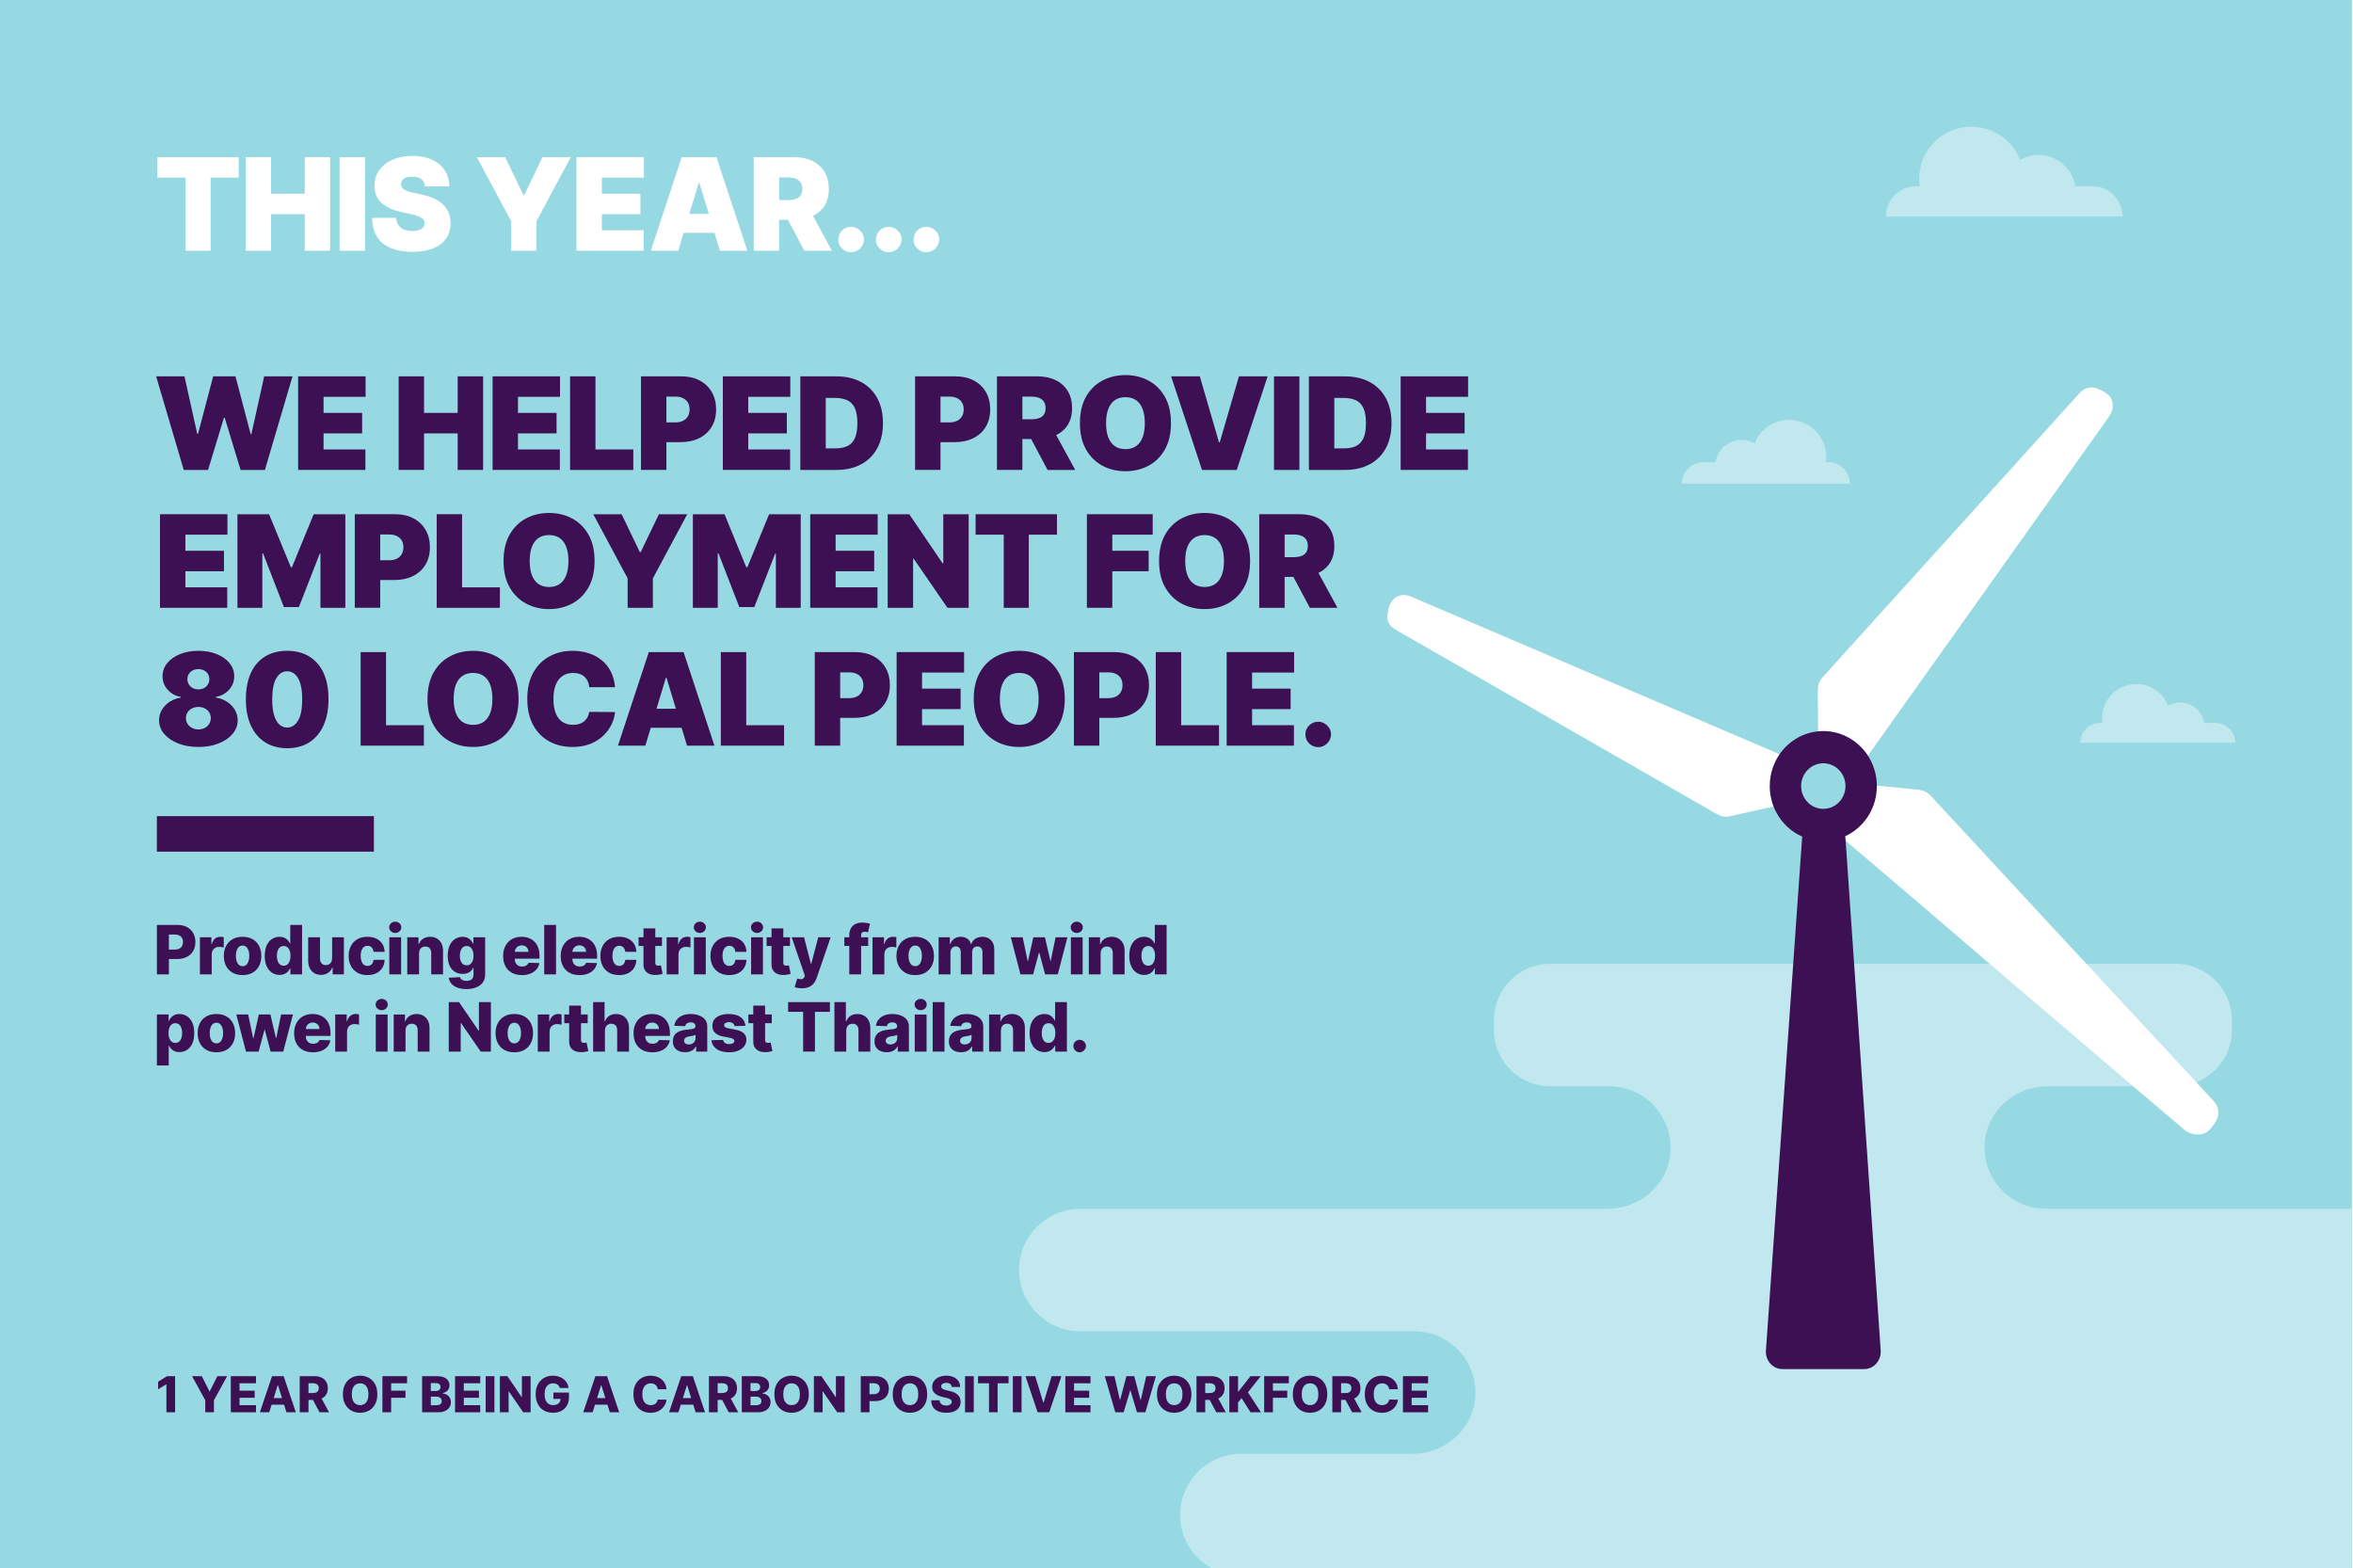 <?xml version="1.0" encoding="UTF-8"?>
<svg xmlns="http://www.w3.org/2000/svg" xmlns:xlink="http://www.w3.org/1999/xlink" id="a" viewBox="0 0 2560 1706">
  <defs>
    <style>.b{fill:#fff;}.c{fill:#96d9e2;}.d{fill:#c0e8ee;}.e{fill:#3c1053;}</style>
  </defs>
  <polygon class="c" points="2558.75 1706 1317.98 1706 0 1706 0 0 2558.75 0 2558.75 1315.17 2558.75 1706"></polygon>
  <path class="d" d="M2558.75,1706H1317.98c-17.01-9.54-29.7-26-33.13-46.13-7.09-41.67,25.23-78.15,65.66-78.15h186.18c32.75,0,62.08-22.83,67.57-55.12,7.09-41.67-25.23-78.16-65.66-78.16h-363.32c-36.65,0-66.64-29.98-66.64-66.64,0-18.32,7.5-34.98,19.58-47.06,12.08-12.08,28.74-19.57,47.06-19.57h573.69c32.75,0,62.07-22.84,67.57-55.12,7.09-41.67-25.23-78.16-65.66-78.16h-64.3c-33.7,0-61.27-27.57-61.27-61.27v-10.73c0-33.7,27.57-61.28,61.27-61.28h680.41c33.69,0,61.27,27.58,61.27,61.27v10.74c0,25.73-16.08,47.89-38.68,56.93-7,2.8-14.62,4.34-22.59,4.34h-139.26c-32.75,0-62.08,22.83-67.57,55.12-7.09,41.67,25.23,78.16,65.66,78.16h332.93v390.83Z"></path>
  <path class="d" d="M1853.24,502.78h13.12c2.58-15.7,17.39-26.34,33.09-23.76,3.36,.55,6.59,1.69,9.55,3.37,8.18-20.74,31.62-30.93,52.36-22.75,17.35,6.84,27.76,24.67,25.18,43.14h2.7c12.93,.04,23.4,10.51,23.44,23.44h-182.88c.04-12.93,10.51-23.4,23.44-23.44Z"></path>
  <path class="d" d="M2276.37,202.58h-18.49c-3.63-22.12-24.5-37.11-46.62-33.48-4.73,.78-9.29,2.38-13.45,4.75-11.52-29.23-44.55-43.58-73.78-32.06-24.44,9.64-39.11,34.76-35.48,60.78h-3.81c-18.22,.06-32.97,14.81-33.03,33.03h257.67c-.06-18.22-14.81-32.97-33.02-33.03Z"></path>
  <image transform="translate(2180.56 1262.54) scale(.18)"></image>
  <g>
    <path class="e" d="M190.51,1497.29v39.27h-9.47v-30.41h-.23l-8.78,5.37v-8.21l9.68-6.02h8.8Z"></path>
    <path class="e" d="M208.96,1497.29h10.6l8.3,16.43h.35l8.3-16.43h10.6l-14.36,26.16v13.12h-9.43v-13.12l-14.36-26.16Z"></path>
    <path class="e" d="M251.11,1536.56v-39.27h27.38v7.71h-17.89v8.05h16.49v7.73h-16.49v8.07h17.89v7.71h-27.38Z"></path>
    <path class="e" d="M292.93,1536.56h-10.2l13.25-39.27h12.64l13.25,39.27h-10.2l-9.22-29.38h-.31l-9.2,29.38Zm-1.36-15.46h21.32v7.21h-21.32v-7.21Z"></path>
    <path class="e" d="M326.11,1536.56v-39.27h16.22c2.94,0,5.48,.53,7.62,1.58,2.14,1.05,3.79,2.56,4.96,4.53,1.16,1.96,1.75,4.29,1.75,6.97s-.59,5.03-1.78,6.93-2.88,3.34-5.06,4.33c-2.19,.99-4.77,1.49-7.77,1.49h-10.26v-7.48h8.5c1.43,0,2.63-.19,3.6-.57,.97-.38,1.7-.95,2.2-1.73s.75-1.77,.75-2.98-.25-2.22-.75-3.02-1.23-1.4-2.21-1.8c-.97-.4-2.17-.6-3.59-.6h-4.68v31.62h-9.49Zm22.11-17.95l9.78,17.95h-10.35l-9.59-17.95h10.16Z"></path>
    <path class="e" d="M410.54,1516.92c0,4.32-.83,7.98-2.49,10.99-1.66,3-3.91,5.29-6.74,6.85-2.83,1.56-6.01,2.34-9.52,2.34s-6.71-.79-9.53-2.36c-2.83-1.57-5.07-3.86-6.72-6.86-1.66-3-2.48-6.65-2.48-10.96s.83-7.98,2.48-10.99c1.66-3,3.9-5.29,6.72-6.85s6-2.34,9.53-2.34,6.69,.78,9.52,2.34c2.83,1.56,5.08,3.84,6.74,6.85,1.66,3,2.49,6.67,2.49,10.99Zm-9.7,0c0-2.56-.36-4.72-1.08-6.48-.72-1.76-1.76-3.1-3.11-4.01-1.35-.91-2.97-1.36-4.86-1.36s-3.5,.45-4.85,1.36c-1.36,.91-2.39,2.24-3.12,4.01-.72,1.76-1.08,3.92-1.08,6.48s.36,4.72,1.08,6.48c.72,1.76,1.76,3.1,3.12,4.01,1.35,.91,2.97,1.36,4.85,1.36s3.51-.45,4.86-1.36c1.35-.91,2.38-2.24,3.11-4.01,.72-1.76,1.08-3.92,1.08-6.48Z"></path>
    <path class="e" d="M416.06,1536.56v-39.27h26.81v7.71h-17.32v8.05h15.61v7.73h-15.61v15.78h-9.49Z"></path>
    <path class="e" d="M459.24,1536.56v-39.27h16.38c2.94,0,5.4,.42,7.39,1.25,1.99,.83,3.48,1.99,4.49,3.49,1,1.5,1.51,3.23,1.51,5.2,0,1.5-.31,2.83-.94,4-.63,1.17-1.49,2.14-2.59,2.9-1.1,.77-2.37,1.3-3.82,1.61v.38c1.58,.08,3.05,.5,4.4,1.28,1.35,.78,2.43,1.86,3.25,3.25,.82,1.39,1.23,3.03,1.23,4.92,0,2.11-.54,3.99-1.61,5.65-1.07,1.66-2.63,2.96-4.66,3.91s-4.5,1.43-7.4,1.43h-17.62Zm9.49-23.13h5.25c1.04,0,1.96-.17,2.76-.52,.81-.34,1.44-.84,1.89-1.5,.45-.65,.68-1.44,.68-2.36,0-1.32-.47-2.35-1.4-3.11-.93-.75-2.19-1.13-3.78-1.13h-5.41v8.61Zm0,15.47h5.87c2.06,0,3.58-.39,4.55-1.17,.98-.78,1.47-1.87,1.47-3.26,0-1.01-.24-1.88-.71-2.62s-1.14-1.3-2.01-1.71c-.87-.4-1.91-.6-3.13-.6h-6.04v9.36Z"></path>
    <path class="e" d="M495.1,1536.56v-39.27h27.38v7.71h-17.89v8.05h16.49v7.73h-16.49v8.07h17.89v7.71h-27.38Z"></path>
    <path class="e" d="M537.92,1497.29v39.27h-9.49v-39.27h9.49Z"></path>
    <path class="e" d="M577.29,1497.29v39.27h-8.05l-15.63-22.67h-.25v22.67h-9.49v-39.27h8.17l15.46,22.63h.33v-22.63h9.47Z"></path>
    <path class="e" d="M609.01,1510.12c-.22-.8-.54-1.52-.96-2.14s-.94-1.15-1.55-1.58-1.32-.76-2.11-.99c-.79-.22-1.66-.34-2.61-.34-1.91,0-3.55,.46-4.94,1.38-1.39,.92-2.46,2.26-3.21,4.02s-1.13,3.89-1.13,6.39,.36,4.67,1.09,6.44c.73,1.78,1.78,3.13,3.16,4.07,1.38,.93,3.06,1.4,5.02,1.4,1.74,0,3.21-.29,4.42-.85,1.21-.57,2.13-1.38,2.75-2.43,.63-1.05,.94-2.28,.94-3.7l1.76,.21h-9.55v-6.92h16.93v5.2c0,3.52-.74,6.53-2.23,9.03-1.49,2.51-3.54,4.43-6.14,5.77-2.6,1.34-5.59,2.01-8.96,2.01-3.75,0-7.04-.81-9.88-2.44-2.84-1.62-5.05-3.94-6.63-6.95-1.59-3.01-2.38-6.59-2.38-10.73,0-3.22,.48-6.08,1.44-8.58,.96-2.5,2.3-4.62,4.02-6.36,1.72-1.74,3.71-3.06,5.98-3.95,2.27-.89,4.71-1.34,7.33-1.34,2.28,0,4.39,.33,6.36,.98,1.96,.65,3.7,1.57,5.22,2.76,1.52,1.19,2.75,2.6,3.69,4.24,.95,1.64,1.53,3.43,1.76,5.39h-9.61Z"></path>
    <path class="e" d="M644.75,1536.56h-10.2l13.25-39.27h12.64l13.25,39.27h-10.2l-9.22-29.38h-.31l-9.2,29.38Zm-1.36-15.46h21.32v7.21h-21.32v-7.21Z"></path>
    <path class="e" d="M725.2,1511.52h-9.59c-.13-.98-.39-1.87-.79-2.67-.4-.79-.92-1.47-1.57-2.03-.65-.56-1.42-.99-2.31-1.29-.89-.3-1.87-.45-2.94-.45-1.91,0-3.54,.47-4.92,1.4-1.37,.93-2.43,2.28-3.16,4.05-.74,1.76-1.1,3.9-1.1,6.4s.37,4.79,1.12,6.55c.75,1.76,1.8,3.08,3.16,3.97,1.36,.89,2.98,1.33,4.84,1.33,1.05,0,2-.13,2.87-.4s1.62-.66,2.28-1.18c.66-.52,1.2-1.15,1.63-1.9,.43-.75,.73-1.59,.89-2.54l9.59,.06c-.17,1.74-.67,3.45-1.51,5.14s-1.98,3.23-3.44,4.61-3.23,2.49-5.32,3.31c-2.09,.82-4.48,1.23-7.18,1.23-3.55,0-6.73-.78-9.54-2.35-2.81-1.57-5.02-3.85-6.64-6.86-1.62-3-2.44-6.66-2.44-10.97s.82-7.98,2.47-10.99c1.65-3,3.88-5.29,6.69-6.85,2.81-1.56,5.96-2.34,9.45-2.34,2.38,0,4.58,.33,6.6,.99,2.02,.66,3.8,1.62,5.33,2.88,1.53,1.26,2.78,2.8,3.74,4.63s1.55,3.92,1.78,6.27Z"></path>
    <path class="e" d="M738.12,1536.56h-10.2l13.25-39.27h12.64l13.25,39.27h-10.2l-9.22-29.38h-.31l-9.2,29.38Zm-1.36-15.46h21.32v7.21h-21.32v-7.21Z"></path>
    <path class="e" d="M771.29,1536.56v-39.27h16.22c2.94,0,5.48,.53,7.62,1.58,2.14,1.05,3.79,2.56,4.96,4.53,1.16,1.96,1.75,4.29,1.75,6.97s-.59,5.03-1.78,6.93-2.88,3.34-5.06,4.33c-2.19,.99-4.77,1.49-7.77,1.49h-10.26v-7.48h8.5c1.43,0,2.63-.19,3.6-.57,.97-.38,1.7-.95,2.2-1.73s.75-1.77,.75-2.98-.25-2.22-.75-3.02-1.23-1.4-2.21-1.8c-.97-.4-2.17-.6-3.59-.6h-4.68v31.62h-9.49Zm22.11-17.95l9.78,17.95h-10.35l-9.59-17.95h10.16Z"></path>
    <path class="e" d="M807.04,1536.56v-39.27h16.38c2.94,0,5.4,.42,7.39,1.25,1.99,.83,3.48,1.99,4.49,3.49,1,1.5,1.51,3.23,1.51,5.2,0,1.5-.31,2.83-.94,4-.63,1.17-1.49,2.14-2.59,2.9-1.1,.77-2.37,1.3-3.82,1.61v.38c1.58,.08,3.05,.5,4.4,1.28,1.35,.78,2.43,1.86,3.25,3.25,.82,1.39,1.23,3.03,1.23,4.92,0,2.11-.54,3.99-1.61,5.65-1.07,1.66-2.63,2.96-4.66,3.91s-4.5,1.43-7.4,1.43h-17.62Zm9.49-23.13h5.25c1.04,0,1.96-.17,2.76-.52,.81-.34,1.44-.84,1.89-1.5,.45-.65,.68-1.44,.68-2.36,0-1.32-.47-2.35-1.4-3.11-.93-.75-2.19-1.13-3.78-1.13h-5.41v8.61Zm0,15.47h5.87c2.06,0,3.58-.39,4.55-1.17,.98-.78,1.47-1.87,1.47-3.26,0-1.01-.24-1.88-.71-2.62s-1.14-1.3-2.01-1.71c-.87-.4-1.91-.6-3.13-.6h-6.04v9.36Z"></path>
    <path class="e" d="M879.97,1516.92c0,4.32-.83,7.98-2.49,10.99-1.66,3-3.91,5.29-6.74,6.85-2.83,1.56-6.01,2.34-9.52,2.34s-6.71-.79-9.53-2.36c-2.83-1.57-5.07-3.86-6.72-6.86-1.66-3-2.48-6.65-2.48-10.96s.83-7.98,2.48-10.99c1.66-3,3.9-5.29,6.72-6.85s6-2.34,9.53-2.34,6.69,.78,9.52,2.34c2.83,1.56,5.08,3.84,6.74,6.85,1.66,3,2.49,6.67,2.49,10.99Zm-9.7,0c0-2.56-.36-4.72-1.08-6.48-.72-1.76-1.76-3.1-3.11-4.01-1.35-.91-2.97-1.36-4.86-1.36s-3.5,.45-4.85,1.36c-1.36,.91-2.39,2.24-3.12,4.01-.72,1.76-1.08,3.92-1.08,6.48s.36,4.72,1.08,6.48c.72,1.76,1.76,3.1,3.12,4.01,1.35,.91,2.97,1.36,4.85,1.36s3.51-.45,4.86-1.36c1.35-.91,2.38-2.24,3.11-4.01,.72-1.76,1.08-3.92,1.08-6.48Z"></path>
    <path class="e" d="M918.91,1497.29v39.27h-8.05l-15.63-22.67h-.25v22.67h-9.49v-39.27h8.17l15.46,22.63h.33v-22.63h9.47Z"></path>
    <path class="e" d="M936.48,1536.56v-39.27h16.22c2.94,0,5.48,.57,7.62,1.72,2.14,1.14,3.79,2.74,4.96,4.78,1.16,2.04,1.75,4.41,1.75,7.1s-.59,5.08-1.77,7.1c-1.18,2.03-2.87,3.6-5.05,4.71s-4.78,1.67-7.79,1.67h-10.01v-7.48h8.25c1.43,0,2.63-.25,3.6-.75,.97-.5,1.7-1.2,2.2-2.1s.75-1.95,.75-3.15-.25-2.27-.75-3.15-1.23-1.58-2.21-2.06c-.97-.49-2.17-.73-3.59-.73h-4.68v31.62h-9.49Z"></path>
    <path class="e" d="M1008.75,1516.92c0,4.32-.83,7.98-2.49,10.99-1.66,3-3.91,5.29-6.74,6.85-2.83,1.56-6.01,2.34-9.52,2.34s-6.71-.79-9.53-2.36c-2.83-1.57-5.07-3.86-6.72-6.86-1.66-3-2.48-6.65-2.48-10.96s.83-7.98,2.48-10.99c1.66-3,3.9-5.29,6.72-6.85s6-2.34,9.53-2.34,6.69,.78,9.52,2.34c2.83,1.56,5.08,3.84,6.74,6.85,1.66,3,2.49,6.67,2.49,10.99Zm-9.7,0c0-2.56-.36-4.72-1.08-6.48-.72-1.76-1.76-3.1-3.11-4.01-1.35-.91-2.97-1.36-4.86-1.36s-3.5,.45-4.85,1.36c-1.36,.91-2.39,2.24-3.12,4.01-.72,1.76-1.08,3.92-1.08,6.48s.36,4.72,1.08,6.48c.72,1.76,1.76,3.1,3.12,4.01,1.35,.91,2.97,1.36,4.85,1.36s3.51-.45,4.86-1.36c1.35-.91,2.38-2.24,3.11-4.01,.72-1.76,1.08-3.92,1.08-6.48Z"></path>
    <path class="e" d="M1035.5,1509.06c-.13-1.41-.69-2.5-1.7-3.29-1-.79-2.43-1.18-4.29-1.18-1.23,0-2.25,.16-3.07,.48-.82,.32-1.43,.76-1.84,1.31-.41,.56-.62,1.19-.63,1.91-.03,.59,.09,1.11,.35,1.55,.26,.45,.65,.84,1.15,1.18s1.12,.64,1.83,.89c.72,.26,1.52,.48,2.42,.67l3.38,.77c1.94,.42,3.66,.98,5.15,1.69,1.49,.7,2.74,1.54,3.76,2.51,1.02,.97,1.79,2.09,2.31,3.36,.52,1.27,.79,2.68,.81,4.26-.01,2.48-.64,4.61-1.88,6.39-1.24,1.78-3.02,3.14-5.34,4.08-2.32,.95-5.12,1.42-8.39,1.42s-6.15-.49-8.59-1.48c-2.44-.98-4.34-2.48-5.7-4.49-1.36-2.01-2.05-4.54-2.09-7.61h9.09c.08,1.27,.42,2.32,1.02,3.16,.6,.84,1.43,1.48,2.48,1.92s2.28,.65,3.67,.65c1.28,0,2.37-.17,3.27-.52,.9-.34,1.59-.82,2.08-1.44,.49-.61,.73-1.32,.75-2.11-.01-.74-.24-1.38-.69-1.91-.45-.53-1.13-.99-2.06-1.38-.93-.39-2.11-.75-3.54-1.08l-4.1-.96c-3.4-.78-6.08-2.04-8.03-3.79s-2.93-4.11-2.91-7.08c-.01-2.43,.64-4.56,1.96-6.39,1.32-1.83,3.14-3.25,5.47-4.28s4.98-1.53,7.96-1.53,5.69,.51,7.93,1.54,3.99,2.47,5.23,4.32c1.24,1.85,1.87,4,1.9,6.44h-9.09Z"></path>
    <path class="e" d="M1059.43,1497.29v39.27h-9.49v-39.27h9.49Z"></path>
    <path class="e" d="M1064.09,1505v-7.71h33.19v7.71h-11.91v31.56h-9.36v-31.56h-11.93Z"></path>
    <path class="e" d="M1111.44,1497.29v39.27h-9.49v-39.27h9.49Z"></path>
    <path class="e" d="M1126.3,1497.29l8.78,28.76h.33l8.78-28.76h10.62l-13.25,39.27h-12.64l-13.25-39.27h10.62Z"></path>
    <path class="e" d="M1159.05,1536.56v-39.27h27.38v7.71h-17.89v8.05h16.49v7.73h-16.49v8.07h17.89v7.71h-27.38Z"></path>
    <path class="e" d="M1213.42,1536.56l-11.43-39.27h10.49l5.93,25.73h.33l6.77-25.73h8.55l6.77,25.79h.33l5.94-25.79h10.47l-11.41,39.27h-9.15l-7.08-23.82h-.31l-7.08,23.82h-9.13Z"></path>
    <path class="e" d="M1296.22,1516.92c0,4.32-.83,7.98-2.49,10.99-1.66,3-3.91,5.29-6.74,6.85-2.83,1.56-6.01,2.34-9.52,2.34s-6.71-.79-9.53-2.36c-2.83-1.57-5.07-3.86-6.72-6.86-1.66-3-2.48-6.65-2.48-10.96s.83-7.98,2.48-10.99c1.66-3,3.9-5.29,6.72-6.85s6-2.34,9.53-2.34,6.69,.78,9.52,2.34c2.83,1.56,5.08,3.84,6.74,6.85,1.66,3,2.49,6.67,2.49,10.99Zm-9.7,0c0-2.56-.36-4.72-1.08-6.48-.72-1.76-1.76-3.1-3.11-4.01-1.35-.91-2.97-1.36-4.86-1.36s-3.5,.45-4.85,1.36c-1.36,.91-2.39,2.24-3.12,4.01-.72,1.76-1.08,3.92-1.08,6.48s.36,4.72,1.08,6.48c.72,1.76,1.76,3.1,3.12,4.01,1.35,.91,2.97,1.36,4.85,1.36s3.51-.45,4.86-1.36c1.35-.91,2.38-2.24,3.11-4.01,.72-1.76,1.08-3.92,1.08-6.48Z"></path>
    <path class="e" d="M1301.74,1536.56v-39.27h16.22c2.94,0,5.48,.53,7.62,1.58,2.14,1.05,3.79,2.56,4.96,4.53,1.16,1.96,1.75,4.29,1.75,6.97s-.59,5.03-1.78,6.93-2.88,3.34-5.06,4.33c-2.19,.99-4.77,1.49-7.77,1.49h-10.26v-7.48h8.5c1.43,0,2.63-.19,3.6-.57,.97-.38,1.7-.95,2.2-1.73s.75-1.77,.75-2.98-.25-2.22-.75-3.02-1.23-1.4-2.21-1.8c-.97-.4-2.17-.6-3.59-.6h-4.68v31.62h-9.49Zm22.11-17.95l9.78,17.95h-10.35l-9.59-17.95h10.16Z"></path>
    <path class="e" d="M1337.48,1536.56v-39.27h9.49v16.61h.52l12.98-16.61h11.18l-13.92,17.53,14.17,21.75h-11.35l-9.78-15.44-3.8,4.79v10.64h-9.49Z"></path>
    <path class="e" d="M1375.4,1536.56v-39.27h26.81v7.71h-17.32v8.05h15.61v7.73h-15.61v15.78h-9.49Z"></path>
    <path class="e" d="M1444.03,1516.92c0,4.32-.83,7.98-2.49,10.99-1.66,3-3.91,5.29-6.74,6.85-2.83,1.56-6.01,2.34-9.52,2.34s-6.71-.79-9.53-2.36c-2.83-1.57-5.07-3.86-6.72-6.86-1.66-3-2.48-6.65-2.48-10.96s.83-7.98,2.48-10.99c1.66-3,3.9-5.29,6.72-6.85s6-2.34,9.53-2.34,6.69,.78,9.52,2.34c2.83,1.56,5.08,3.84,6.74,6.85,1.66,3,2.49,6.67,2.49,10.99Zm-9.7,0c0-2.56-.36-4.72-1.08-6.48-.72-1.76-1.76-3.1-3.11-4.01-1.35-.91-2.97-1.36-4.86-1.36s-3.5,.45-4.85,1.36c-1.36,.91-2.39,2.24-3.12,4.01-.72,1.76-1.08,3.92-1.08,6.48s.36,4.72,1.08,6.48c.72,1.76,1.76,3.1,3.12,4.01,1.35,.91,2.97,1.36,4.85,1.36s3.51-.45,4.86-1.36c1.35-.91,2.38-2.24,3.11-4.01,.72-1.76,1.08-3.92,1.08-6.48Z"></path>
    <path class="e" d="M1449.55,1536.56v-39.27h16.22c2.94,0,5.48,.53,7.62,1.58,2.14,1.05,3.79,2.56,4.96,4.53,1.16,1.96,1.75,4.29,1.75,6.97s-.59,5.03-1.78,6.93-2.88,3.34-5.06,4.33c-2.19,.99-4.77,1.49-7.77,1.49h-10.26v-7.48h8.5c1.43,0,2.63-.19,3.6-.57,.97-.38,1.7-.95,2.2-1.73s.75-1.77,.75-2.98-.25-2.22-.75-3.02-1.23-1.4-2.21-1.8c-.97-.4-2.17-.6-3.59-.6h-4.68v31.62h-9.49Zm22.11-17.95l9.78,17.95h-10.35l-9.59-17.95h10.16Z"></path>
    <path class="e" d="M1520.94,1511.52h-9.59c-.13-.98-.39-1.87-.79-2.67-.4-.79-.92-1.47-1.57-2.03-.65-.56-1.42-.99-2.31-1.29-.89-.3-1.87-.45-2.94-.45-1.91,0-3.54,.47-4.92,1.4-1.37,.93-2.43,2.28-3.16,4.05-.74,1.76-1.1,3.9-1.1,6.4s.37,4.79,1.12,6.55c.75,1.76,1.8,3.08,3.16,3.97,1.36,.89,2.98,1.33,4.84,1.33,1.05,0,2-.13,2.87-.4s1.62-.66,2.28-1.18c.66-.52,1.2-1.15,1.63-1.9,.43-.75,.73-1.59,.89-2.54l9.59,.06c-.17,1.74-.67,3.45-1.51,5.14s-1.98,3.23-3.44,4.61-3.23,2.49-5.32,3.31c-2.09,.82-4.48,1.23-7.18,1.23-3.55,0-6.73-.78-9.54-2.35-2.81-1.57-5.02-3.85-6.64-6.86-1.62-3-2.44-6.66-2.44-10.97s.82-7.98,2.47-10.99c1.65-3,3.88-5.29,6.69-6.85,2.81-1.56,5.96-2.34,9.45-2.34,2.38,0,4.58,.33,6.6,.99,2.02,.66,3.8,1.62,5.33,2.88,1.53,1.26,2.78,2.8,3.74,4.63s1.55,3.92,1.78,6.27Z"></path>
    <path class="e" d="M1526.35,1536.56v-39.27h27.38v7.71h-17.89v8.05h16.49v7.73h-16.49v8.07h17.89v7.71h-27.38Z"></path>
  </g>
  <g>
    <path class="e" d="M170.73,1060.13v-53.82h22.23c4.03,0,7.51,.78,10.45,2.35,2.93,1.57,5.2,3.75,6.79,6.54,1.59,2.79,2.39,6.04,2.39,9.74s-.81,6.96-2.43,9.74c-1.62,2.78-3.93,4.93-6.92,6.45-3,1.52-6.55,2.29-10.67,2.29h-13.72v-10.25h11.3c1.96,0,3.6-.34,4.93-1.02,1.32-.68,2.33-1.64,3.01-2.88,.68-1.23,1.02-2.68,1.02-4.32s-.34-3.11-1.02-4.32c-.68-1.22-1.69-2.16-3.02-2.83-1.33-.67-2.97-1-4.91-1h-6.41v43.33h-13.01Z"></path>
    <path class="e" d="M217.49,1060.13v-40.36h12.48v7.36h.42c.74-2.66,1.94-4.65,3.6-5.95,1.66-1.3,3.6-1.96,5.81-1.96,.6,0,1.21,.04,1.84,.12,.63,.08,1.22,.2,1.76,.35v11.17c-.61-.21-1.42-.38-2.4-.5-.99-.12-1.87-.18-2.64-.18-1.52,0-2.9,.34-4.11,1.01-1.22,.67-2.17,1.61-2.86,2.81-.69,1.2-1.04,2.61-1.04,4.22v21.92h-12.85Z"></path>
    <path class="e" d="M263.92,1060.89c-4.24,0-7.88-.87-10.92-2.61-3.04-1.74-5.38-4.18-7.02-7.31-1.64-3.13-2.46-6.76-2.46-10.89s.82-7.79,2.46-10.92c1.64-3.13,3.98-5.56,7.02-7.31,3.04-1.74,6.68-2.62,10.92-2.62s7.88,.87,10.92,2.62c3.04,1.74,5.38,4.18,7.02,7.31,1.64,3.13,2.46,6.77,2.46,10.92s-.82,7.77-2.46,10.89-3.98,5.56-7.02,7.31c-3.04,1.74-6.68,2.61-10.92,2.61Zm.08-9.7c1.54,0,2.85-.47,3.92-1.42,1.07-.95,1.89-2.26,2.46-3.94,.57-1.68,.85-3.63,.85-5.83s-.29-4.21-.85-5.89c-.57-1.68-1.39-3-2.46-3.94-1.07-.95-2.37-1.42-3.92-1.42s-2.94,.47-4.03,1.42c-1.1,.95-1.93,2.26-2.5,3.94s-.85,3.64-.85,5.89,.28,4.15,.85,5.83c.57,1.68,1.4,3,2.5,3.94,1.09,.95,2.44,1.42,4.03,1.42Z"></path>
    <path class="e" d="M304.17,1060.71c-2.98,0-5.69-.77-8.12-2.31-2.44-1.54-4.38-3.85-5.83-6.94-1.45-3.08-2.18-6.91-2.18-11.48s.75-8.65,2.26-11.72c1.51-3.07,3.48-5.33,5.93-6.81s5.08-2.21,7.9-2.21c2.12,0,3.93,.36,5.44,1.09,1.51,.73,2.75,1.66,3.73,2.8,.98,1.14,1.73,2.32,2.23,3.55h.26v-20.37h12.85v53.82h-12.72v-6.54h-.39c-.54,1.24-1.31,2.41-2.31,3.5-1,1.09-2.25,1.96-3.74,2.63-1.5,.67-3.26,1-5.29,1Zm4.47-10.01c1.56,0,2.89-.44,3.99-1.33,1.1-.88,1.95-2.13,2.55-3.75,.6-1.61,.89-3.5,.89-5.68s-.29-4.11-.88-5.7c-.59-1.59-1.44-2.82-2.55-3.68-1.11-.86-2.45-1.29-4.01-1.29s-2.94,.44-4.05,1.31-1.94,2.11-2.51,3.71c-.57,1.59-.85,3.48-.85,5.65s.29,4.06,.87,5.68c.58,1.61,1.41,2.86,2.51,3.75,1.09,.88,2.44,1.33,4.03,1.33Z"></path>
    <path class="e" d="M361.34,1042.71v-22.94h12.82v40.36h-12.25v-7.52h-.42c-.89,2.47-2.41,4.43-4.56,5.87s-4.73,2.17-7.77,2.17c-2.75,0-5.17-.63-7.25-1.89-2.08-1.26-3.71-3.03-4.86-5.29s-1.74-4.93-1.76-7.98v-25.73h12.85v23.2c.02,2.19,.6,3.92,1.73,5.18,1.14,1.26,2.69,1.89,4.65,1.89,1.28,0,2.43-.28,3.46-.85,1.02-.57,1.84-1.4,2.44-2.5s.91-2.42,.91-3.98Z"></path>
    <path class="e" d="M399.7,1060.89c-4.26,0-7.91-.88-10.94-2.63-3.04-1.75-5.37-4.19-7-7.32-1.63-3.13-2.44-6.75-2.44-10.87s.82-7.76,2.46-10.89c1.64-3.13,3.98-5.57,7.02-7.32,3.04-1.75,6.67-2.63,10.89-2.63,3.73,0,6.99,.67,9.76,2.02,2.78,1.35,4.95,3.25,6.52,5.72,1.57,2.46,2.4,5.35,2.48,8.66h-12.01c-.25-2.07-.94-3.69-2.09-4.86s-2.64-1.76-4.48-1.76c-1.49,0-2.79,.42-3.92,1.25s-1.99,2.06-2.61,3.68c-.62,1.62-.93,3.62-.93,6s.31,4.39,.93,6.03c.62,1.64,1.49,2.87,2.61,3.71s2.43,1.25,3.92,1.25c1.19,0,2.25-.25,3.17-.76,.92-.51,1.68-1.26,2.27-2.25,.6-.99,.97-2.19,1.13-3.61h12.01c-.12,3.33-.95,6.24-2.48,8.72-1.53,2.49-3.68,4.42-6.44,5.79-2.76,1.38-6.03,2.06-9.82,2.06Z"></path>
    <path class="e" d="M430.02,1015.06c-1.82,0-3.38-.6-4.68-1.8s-1.94-2.65-1.94-4.35,.65-3.12,1.94-4.32,2.85-1.8,4.65-1.8,3.38,.6,4.66,1.8,1.93,2.65,1.93,4.35-.64,3.12-1.93,4.32-2.83,1.8-4.64,1.8Zm-6.46,45.07v-40.36h12.85v40.36h-12.85Z"></path>
    <path class="e" d="M455.92,1037.11v23.02h-12.85v-40.36h12.22v7.41h.45c.89-2.47,2.42-4.41,4.57-5.82,2.15-1.41,4.72-2.12,7.7-2.12s5.3,.64,7.4,1.91c2.09,1.27,3.72,3.04,4.89,5.31s1.74,4.92,1.72,7.95v25.73h-12.85v-23.2c.02-2.24-.55-3.99-1.69-5.26-1.15-1.26-2.74-1.89-4.77-1.89-1.35,0-2.54,.29-3.56,.88-1.02,.59-1.81,1.42-2.37,2.51-.55,1.09-.84,2.4-.85,3.94Z"></path>
    <path class="e" d="M507.34,1076.11c-3.84,0-7.12-.54-9.85-1.6s-4.88-2.53-6.44-4.39c-1.56-1.86-2.5-3.96-2.81-6.31l12.17-.68c.23,.82,.65,1.54,1.27,2.15,.62,.61,1.44,1.09,2.44,1.42,1.01,.33,2.19,.5,3.56,.5,2.15,0,3.94-.52,5.35-1.56,1.41-1.04,2.12-2.86,2.12-5.45v-7.1h-.45c-.51,1.24-1.28,2.36-2.31,3.34-1.03,.98-2.32,1.75-3.85,2.31-1.53,.56-3.29,.84-5.27,.84-2.94,0-5.64-.69-8.08-2.06-2.44-1.38-4.4-3.51-5.86-6.41s-2.19-6.64-2.19-11.21,.75-8.6,2.26-11.65c1.51-3.06,3.48-5.32,5.93-6.79s5.08-2.21,7.9-2.21c2.12,0,3.94,.36,5.45,1.09,1.52,.73,2.76,1.66,3.75,2.8,.98,1.14,1.73,2.32,2.23,3.55h.37v-6.91h12.8v40.52c0,3.42-.86,6.3-2.58,8.65-1.72,2.35-4.12,4.13-7.2,5.35-3.08,1.22-6.65,1.83-10.7,1.83Zm.39-25.88c1.56,0,2.89-.41,3.99-1.23,1.1-.82,1.95-2.01,2.55-3.55,.6-1.54,.89-3.39,.89-5.54s-.29-4.08-.88-5.66c-.59-1.58-1.44-2.81-2.55-3.67-1.11-.86-2.45-1.29-4.01-1.29s-2.94,.44-4.05,1.31-1.94,2.11-2.51,3.69c-.57,1.59-.85,3.46-.85,5.61s.29,4,.87,5.54,1.41,2.72,2.51,3.55c1.09,.82,2.44,1.23,4.03,1.23Z"></path>
    <path class="e" d="M567.81,1060.89c-4.22,0-7.86-.84-10.92-2.51-3.06-1.67-5.4-4.06-7.04-7.17-1.64-3.11-2.46-6.81-2.46-11.1s.82-7.82,2.47-10.94c1.65-3.13,3.97-5.56,6.96-7.31,3-1.74,6.53-2.62,10.59-2.62,2.87,0,5.5,.45,7.88,1.34s4.44,2.22,6.18,3.97,3.08,3.91,4.05,6.48c.96,2.57,1.45,5.51,1.45,8.82v3.21h-35.08v-7.46h23.12c-.02-1.37-.34-2.58-.97-3.65-.63-1.07-1.49-1.91-2.59-2.51-1.1-.6-2.35-.91-3.77-.91s-2.72,.32-3.86,.96c-1.14,.64-2.04,1.51-2.71,2.6-.67,1.09-1.02,2.33-1.05,3.72v7.59c0,1.65,.32,3.09,.97,4.32,.65,1.24,1.57,2.19,2.76,2.88s2.61,1.02,4.26,1.02c1.14,0,2.17-.16,3.1-.47,.93-.32,1.73-.78,2.39-1.39,.67-.61,1.16-1.37,1.5-2.26l11.8,.34c-.49,2.65-1.56,4.94-3.22,6.9-1.66,1.95-3.82,3.47-6.5,4.55-2.68,1.08-5.78,1.62-9.3,1.62Z"></path>
    <path class="e" d="M604.93,1006.31v53.82h-12.85v-53.82h12.85Z"></path>
    <path class="e" d="M630.47,1060.89c-4.22,0-7.86-.84-10.92-2.51-3.06-1.67-5.4-4.06-7.04-7.17-1.64-3.11-2.46-6.81-2.46-11.1s.82-7.82,2.47-10.94c1.65-3.13,3.97-5.56,6.96-7.31,3-1.74,6.53-2.62,10.59-2.62,2.87,0,5.5,.45,7.88,1.34s4.44,2.22,6.18,3.97,3.08,3.91,4.05,6.48c.96,2.57,1.45,5.51,1.45,8.82v3.21h-35.08v-7.46h23.12c-.02-1.37-.34-2.58-.97-3.65-.63-1.07-1.49-1.91-2.59-2.51-1.1-.6-2.35-.91-3.77-.91s-2.72,.32-3.86,.96c-1.14,.64-2.04,1.51-2.71,2.6-.67,1.09-1.02,2.33-1.05,3.72v7.59c0,1.65,.32,3.09,.97,4.32,.65,1.24,1.57,2.19,2.76,2.88s2.61,1.02,4.26,1.02c1.14,0,2.17-.16,3.1-.47,.93-.32,1.73-.78,2.39-1.39,.67-.61,1.16-1.37,1.5-2.26l11.8,.34c-.49,2.65-1.56,4.94-3.22,6.9-1.66,1.95-3.82,3.47-6.5,4.55-2.68,1.08-5.78,1.62-9.3,1.62Z"></path>
    <path class="e" d="M673.58,1060.89c-4.26,0-7.91-.88-10.94-2.63-3.04-1.75-5.37-4.19-7-7.32-1.63-3.13-2.44-6.75-2.44-10.87s.82-7.76,2.46-10.89c1.64-3.13,3.98-5.57,7.02-7.32,3.04-1.75,6.67-2.63,10.89-2.63,3.73,0,6.99,.67,9.76,2.02,2.78,1.35,4.95,3.25,6.52,5.72,1.57,2.46,2.4,5.35,2.48,8.66h-12.01c-.25-2.07-.94-3.69-2.09-4.86s-2.64-1.76-4.48-1.76c-1.49,0-2.79,.42-3.92,1.25s-1.99,2.06-2.61,3.68c-.62,1.62-.93,3.62-.93,6s.31,4.39,.93,6.03c.62,1.64,1.49,2.87,2.61,3.71s2.43,1.25,3.92,1.25c1.19,0,2.25-.25,3.17-.76,.92-.51,1.68-1.26,2.27-2.25,.6-.99,.97-2.19,1.13-3.61h12.01c-.12,3.33-.95,6.24-2.48,8.72-1.53,2.49-3.68,4.42-6.44,5.79-2.76,1.38-6.03,2.06-9.82,2.06Z"></path>
    <path class="e" d="M720.22,1019.76v9.46h-25.46v-9.46h25.46Zm-20.13-9.67h12.85v37.34c0,.79,.13,1.42,.38,1.91,.25,.48,.63,.82,1.12,1.02,.49,.2,1.08,.3,1.76,.3,.49,0,1.01-.05,1.56-.14s.97-.18,1.25-.25l1.94,9.28c-.61,.18-1.48,.39-2.59,.66-1.11,.26-2.44,.43-3.98,.5-3.01,.14-5.59-.21-7.74-1.06s-3.78-2.18-4.91-3.98c-1.13-1.8-1.68-4.07-1.64-6.81v-38.76Z"></path>
    <path class="e" d="M725.3,1060.13v-40.36h12.48v7.36h.42c.74-2.66,1.94-4.65,3.6-5.95,1.66-1.3,3.6-1.96,5.81-1.96,.6,0,1.21,.04,1.84,.12,.63,.08,1.22,.2,1.76,.35v11.17c-.61-.21-1.42-.38-2.4-.5-.99-.12-1.87-.18-2.64-.18-1.52,0-2.9,.34-4.11,1.01-1.22,.67-2.17,1.61-2.86,2.81-.69,1.2-1.04,2.61-1.04,4.22v21.92h-12.85Z"></path>
    <path class="e" d="M761.45,1015.06c-1.82,0-3.38-.6-4.68-1.8s-1.94-2.65-1.94-4.35,.65-3.12,1.94-4.32,2.85-1.8,4.65-1.8,3.38,.6,4.66,1.8,1.93,2.65,1.93,4.35-.64,3.12-1.93,4.32-2.83,1.8-4.64,1.8Zm-6.46,45.07v-40.36h12.85v40.36h-12.85Z"></path>
    <path class="e" d="M793.35,1060.89c-4.26,0-7.91-.88-10.94-2.63-3.04-1.75-5.37-4.19-7-7.32-1.63-3.13-2.44-6.75-2.44-10.87s.82-7.76,2.46-10.89c1.64-3.13,3.98-5.57,7.02-7.32,3.04-1.75,6.67-2.63,10.89-2.63,3.73,0,6.99,.67,9.76,2.02,2.78,1.35,4.95,3.25,6.52,5.72,1.57,2.46,2.4,5.35,2.48,8.66h-12.01c-.25-2.07-.94-3.69-2.09-4.86s-2.64-1.76-4.48-1.76c-1.49,0-2.79,.42-3.92,1.25s-1.99,2.06-2.61,3.68c-.62,1.62-.93,3.62-.93,6s.31,4.39,.93,6.03c.62,1.64,1.49,2.87,2.61,3.71s2.43,1.25,3.92,1.25c1.19,0,2.25-.25,3.17-.76,.92-.51,1.68-1.26,2.27-2.25,.6-.99,.97-2.19,1.13-3.61h12.01c-.12,3.33-.95,6.24-2.48,8.72-1.53,2.49-3.68,4.42-6.44,5.79-2.76,1.38-6.03,2.06-9.82,2.06Z"></path>
    <path class="e" d="M823.66,1015.06c-1.82,0-3.38-.6-4.68-1.8s-1.94-2.65-1.94-4.35,.65-3.12,1.94-4.32,2.85-1.8,4.65-1.8,3.38,.6,4.66,1.8,1.93,2.65,1.93,4.35-.64,3.12-1.93,4.32-2.83,1.8-4.64,1.8Zm-6.46,45.07v-40.36h12.85v40.36h-12.85Z"></path>
    <path class="e" d="M859.5,1019.76v9.46h-25.46v-9.46h25.46Zm-20.13-9.67h12.85v37.34c0,.79,.13,1.42,.38,1.91,.25,.48,.63,.82,1.12,1.02,.49,.2,1.08,.3,1.76,.3,.49,0,1.01-.05,1.56-.14s.97-.18,1.25-.25l1.94,9.28c-.61,.18-1.48,.39-2.59,.66-1.11,.26-2.44,.43-3.98,.5-3.01,.14-5.59-.21-7.74-1.06s-3.78-2.18-4.91-3.98c-1.13-1.8-1.68-4.07-1.64-6.81v-38.76Z"></path>
    <path class="e" d="M872.44,1075.26c-1.54,0-3-.12-4.36-.36-1.37-.24-2.54-.55-3.52-.93l2.84-9.33c1.26,.42,2.4,.67,3.43,.74,1.02,.07,1.91-.09,2.65-.49s1.32-1.09,1.72-2.09l.5-1.21-14.35-41.83h13.45l7.44,28.8h.42l7.54-28.8h13.53l-15.22,44.23c-.74,2.21-1.77,4.16-3.11,5.85-1.34,1.69-3.07,3.02-5.18,3.98-2.11,.96-4.71,1.45-7.79,1.45Z"></path>
    <path class="e" d="M944.56,1019.76v9.46h-25.96v-9.46h25.96Zm-20.55,40.36v-42.41c0-3.12,.59-5.71,1.76-7.77,1.17-2.06,2.8-3.6,4.89-4.62,2.08-1.02,4.49-1.54,7.23-1.54,1.79,0,3.47,.14,5.06,.41s2.76,.51,3.53,.72l-2.05,9.41c-.47-.16-1.05-.29-1.72-.39-.67-.11-1.31-.16-1.91-.16-1.51,0-2.54,.33-3.1,1-.56,.67-.84,1.58-.84,2.73v42.62h-12.85Z"></path>
    <path class="e" d="M949.28,1060.13v-40.36h12.48v7.36h.42c.74-2.66,1.94-4.65,3.6-5.95,1.66-1.3,3.6-1.96,5.81-1.96,.6,0,1.21,.04,1.84,.12,.63,.08,1.22,.2,1.76,.35v11.17c-.61-.21-1.42-.38-2.4-.5-.99-.12-1.87-.18-2.64-.18-1.52,0-2.9,.34-4.11,1.01-1.22,.67-2.17,1.61-2.86,2.81-.69,1.2-1.04,2.61-1.04,4.22v21.92h-12.85Z"></path>
    <path class="e" d="M995.71,1060.89c-4.24,0-7.88-.87-10.92-2.61-3.04-1.74-5.38-4.18-7.02-7.31-1.64-3.13-2.46-6.76-2.46-10.89s.82-7.79,2.46-10.92c1.64-3.13,3.98-5.56,7.02-7.31,3.04-1.74,6.68-2.62,10.92-2.62s7.88,.87,10.92,2.62c3.04,1.74,5.38,4.18,7.02,7.31,1.64,3.13,2.46,6.77,2.46,10.92s-.82,7.77-2.46,10.89-3.98,5.56-7.02,7.31c-3.04,1.74-6.68,2.61-10.92,2.61Zm.08-9.7c1.54,0,2.85-.47,3.92-1.42,1.07-.95,1.89-2.26,2.46-3.94,.57-1.68,.85-3.63,.85-5.83s-.29-4.21-.85-5.89c-.57-1.68-1.39-3-2.46-3.94-1.07-.95-2.37-1.42-3.92-1.42s-2.94,.47-4.03,1.42c-1.1,.95-1.93,2.26-2.5,3.94s-.85,3.64-.85,5.89,.28,4.15,.85,5.83c.57,1.68,1.4,3,2.5,3.94,1.09,.95,2.44,1.42,4.03,1.42Z"></path>
    <path class="e" d="M1021.21,1060.13v-40.36h12.22v7.41h.45c.84-2.45,2.26-4.39,4.26-5.81s4.38-2.13,7.15-2.13,5.2,.72,7.2,2.16c2,1.44,3.27,3.36,3.81,5.78h.42c.75-2.4,2.22-4.32,4.42-5.77,2.19-1.45,4.77-2.17,7.75-2.17,3.82,0,6.92,1.22,9.3,3.67,2.38,2.44,3.57,5.79,3.57,10.05v27.17h-12.85v-24.23c0-2.01-.52-3.55-1.55-4.61-1.03-1.06-2.37-1.59-4.02-1.59-1.77,0-3.16,.57-4.17,1.72s-1.51,2.68-1.51,4.61v24.1h-12.35v-24.36c0-1.87-.51-3.35-1.52-4.44-1.02-1.09-2.36-1.63-4.02-1.63-1.12,0-2.11,.27-2.97,.8s-1.53,1.29-2.01,2.27c-.48,.98-.72,2.14-.72,3.47v23.89h-12.85Z"></path>
    <path class="e" d="M1110.25,1060.13l-10.51-40.36h12.9l5.44,25.86h.34l5.83-25.86h12.59l5.99,25.67h.34l5.28-25.67h12.9l-10.54,40.36h-13.74l-6.31-23.52h-.45l-6.31,23.52h-13.77Z"></path>
    <path class="e" d="M1171.53,1015.06c-1.82,0-3.38-.6-4.68-1.8s-1.94-2.65-1.94-4.35,.65-3.12,1.94-4.32,2.85-1.8,4.65-1.8,3.38,.6,4.66,1.8,1.93,2.65,1.93,4.35-.64,3.12-1.93,4.32-2.83,1.8-4.64,1.8Zm-6.46,45.07v-40.36h12.85v40.36h-12.85Z"></path>
    <path class="e" d="M1197.43,1037.11v23.02h-12.85v-40.36h12.22v7.41h.45c.89-2.47,2.42-4.41,4.57-5.82,2.15-1.41,4.72-2.12,7.7-2.12s5.3,.64,7.4,1.91c2.09,1.27,3.72,3.04,4.89,5.31s1.74,4.92,1.72,7.95v25.73h-12.85v-23.2c.02-2.24-.55-3.99-1.69-5.26-1.15-1.26-2.74-1.89-4.77-1.89-1.35,0-2.54,.29-3.56,.88-1.02,.59-1.81,1.42-2.37,2.51-.55,1.09-.84,2.4-.85,3.94Z"></path>
    <path class="e" d="M1244.77,1060.71c-2.98,0-5.69-.77-8.12-2.31-2.44-1.54-4.38-3.85-5.83-6.94-1.45-3.08-2.18-6.91-2.18-11.48s.75-8.65,2.26-11.72c1.51-3.07,3.48-5.33,5.93-6.81s5.08-2.21,7.9-2.21c2.12,0,3.93,.36,5.44,1.09,1.51,.73,2.75,1.66,3.73,2.8,.98,1.14,1.73,2.32,2.23,3.55h.26v-20.37h12.85v53.82h-12.72v-6.54h-.39c-.54,1.24-1.31,2.41-2.31,3.5-1,1.09-2.25,1.96-3.74,2.63-1.5,.67-3.26,1-5.29,1Zm4.47-10.01c1.56,0,2.89-.44,3.99-1.33,1.1-.88,1.95-2.13,2.55-3.75,.6-1.61,.89-3.5,.89-5.68s-.29-4.11-.88-5.7c-.59-1.59-1.44-2.82-2.55-3.68-1.11-.86-2.45-1.29-4.01-1.29s-2.94,.44-4.05,1.31-1.94,2.11-2.51,3.71c-.57,1.59-.85,3.48-.85,5.65s.29,4.06,.87,5.68c.58,1.61,1.41,2.86,2.51,3.75,1.09,.88,2.44,1.33,4.03,1.33Z"></path>
    <path class="e" d="M170.73,1159.26v-55.5h12.72v6.91h.39c.53-1.23,1.27-2.41,2.25-3.55,.97-1.14,2.22-2.07,3.73-2.8,1.52-.73,3.33-1.09,5.45-1.09,2.8,0,5.43,.74,7.87,2.21,2.44,1.47,4.42,3.74,5.93,6.81,1.51,3.07,2.26,6.97,2.26,11.72s-.72,8.4-2.17,11.48c-1.45,3.08-3.39,5.4-5.83,6.94-2.44,1.54-5.15,2.31-8.13,2.31-2.03,0-3.79-.33-5.28-1-1.49-.67-2.74-1.54-3.74-2.63-1.01-1.09-1.78-2.25-2.33-3.5h-.26v21.68h-12.85Zm12.59-35.32c0,2.17,.29,4.06,.88,5.68,.59,1.61,1.44,2.86,2.55,3.75,1.11,.88,2.45,1.33,4.01,1.33s2.92-.44,4.02-1.33c1.1-.88,1.94-2.13,2.51-3.75,.57-1.61,.85-3.5,.85-5.68s-.28-4.06-.85-5.65c-.57-1.59-1.4-2.83-2.5-3.71s-2.44-1.31-4.03-1.31-2.92,.43-4.02,1.29c-1.1,.86-1.95,2.08-2.54,3.68-.59,1.59-.88,3.49-.88,5.7Z"></path>
    <path class="e" d="M235.44,1144.89c-4.24,0-7.88-.87-10.92-2.61-3.04-1.74-5.38-4.18-7.02-7.31-1.64-3.13-2.46-6.76-2.46-10.89s.82-7.79,2.46-10.92c1.64-3.13,3.98-5.56,7.02-7.31,3.04-1.74,6.68-2.62,10.92-2.62s7.88,.87,10.92,2.62c3.04,1.74,5.38,4.18,7.02,7.31,1.64,3.13,2.46,6.77,2.46,10.92s-.82,7.77-2.46,10.89-3.98,5.56-7.02,7.31c-3.04,1.74-6.68,2.61-10.92,2.61Zm.08-9.7c1.54,0,2.85-.47,3.92-1.42,1.07-.95,1.89-2.26,2.46-3.94,.57-1.68,.85-3.63,.85-5.83s-.29-4.21-.85-5.89c-.57-1.68-1.39-3-2.46-3.94-1.07-.95-2.37-1.42-3.92-1.42s-2.94,.47-4.03,1.42c-1.1,.95-1.93,2.26-2.5,3.94s-.85,3.64-.85,5.89,.28,4.15,.85,5.83c.57,1.68,1.4,3,2.5,3.94,1.09,.95,2.44,1.42,4.03,1.42Z"></path>
    <path class="e" d="M267.62,1144.13l-10.51-40.36h12.9l5.44,25.86h.34l5.83-25.86h12.59l5.99,25.67h.34l5.28-25.67h12.9l-10.54,40.36h-13.74l-6.31-23.52h-.45l-6.31,23.52h-13.77Z"></path>
    <path class="e" d="M340.43,1144.89c-4.22,0-7.86-.84-10.92-2.51-3.06-1.67-5.4-4.06-7.04-7.17-1.64-3.11-2.46-6.81-2.46-11.1s.82-7.82,2.47-10.94c1.65-3.13,3.97-5.56,6.96-7.31,3-1.74,6.53-2.62,10.59-2.62,2.87,0,5.5,.45,7.88,1.34s4.44,2.22,6.18,3.97,3.08,3.91,4.05,6.48c.96,2.57,1.45,5.51,1.45,8.82v3.21h-35.08v-7.46h23.12c-.02-1.37-.34-2.58-.97-3.65-.63-1.07-1.49-1.91-2.59-2.51-1.1-.6-2.35-.91-3.77-.91s-2.72,.32-3.86,.96c-1.14,.64-2.04,1.51-2.71,2.6-.67,1.09-1.02,2.33-1.05,3.72v7.59c0,1.65,.32,3.09,.97,4.32,.65,1.24,1.57,2.19,2.76,2.88s2.61,1.02,4.26,1.02c1.14,0,2.17-.16,3.1-.47,.93-.32,1.73-.78,2.39-1.39,.67-.61,1.16-1.37,1.5-2.26l11.8,.34c-.49,2.65-1.56,4.94-3.22,6.9-1.66,1.95-3.82,3.47-6.5,4.55-2.68,1.08-5.78,1.62-9.3,1.62Z"></path>
    <path class="e" d="M364.71,1144.13v-40.36h12.48v7.36h.42c.74-2.66,1.94-4.65,3.6-5.95,1.66-1.3,3.6-1.96,5.81-1.96,.6,0,1.21,.04,1.84,.12,.63,.08,1.22,.2,1.76,.35v11.17c-.61-.21-1.42-.38-2.4-.5-.99-.12-1.87-.18-2.64-.18-1.52,0-2.9,.34-4.11,1.01-1.22,.67-2.17,1.61-2.86,2.81-.69,1.2-1.04,2.61-1.04,4.22v21.92h-12.85Z"></path>
    <path class="e" d="M415.3,1099.06c-1.82,0-3.38-.6-4.68-1.8s-1.94-2.65-1.94-4.35,.65-3.12,1.94-4.32,2.85-1.8,4.65-1.8,3.38,.6,4.66,1.8,1.93,2.65,1.93,4.35-.64,3.12-1.93,4.32-2.83,1.8-4.64,1.8Zm-6.46,45.07v-40.36h12.85v40.36h-12.85Z"></path>
    <path class="e" d="M441.2,1121.11v23.02h-12.85v-40.36h12.22v7.41h.45c.89-2.47,2.42-4.41,4.57-5.82,2.15-1.41,4.72-2.12,7.7-2.12s5.3,.64,7.4,1.91c2.09,1.27,3.72,3.04,4.89,5.31s1.74,4.92,1.72,7.95v25.73h-12.85v-23.2c.02-2.24-.55-3.99-1.69-5.26-1.15-1.26-2.74-1.89-4.77-1.89-1.35,0-2.54,.29-3.56,.88-1.02,.59-1.81,1.42-2.37,2.51-.55,1.09-.84,2.4-.85,3.94Z"></path>
    <path class="e" d="M534.05,1090.31v53.82h-11.04l-21.42-31.06h-.34v31.06h-13.01v-53.82h11.19l21.18,31.01h.45v-31.01h12.98Z"></path>
    <path class="e" d="M559.56,1144.89c-4.24,0-7.88-.87-10.92-2.61-3.04-1.74-5.38-4.18-7.02-7.31-1.64-3.13-2.46-6.76-2.46-10.89s.82-7.79,2.46-10.92c1.64-3.13,3.98-5.56,7.02-7.31,3.04-1.74,6.68-2.62,10.92-2.62s7.88,.87,10.92,2.62c3.04,1.74,5.38,4.18,7.02,7.31,1.64,3.13,2.46,6.77,2.46,10.92s-.82,7.77-2.46,10.89-3.98,5.56-7.02,7.31c-3.04,1.74-6.68,2.61-10.92,2.61Zm.08-9.7c1.54,0,2.85-.47,3.92-1.42,1.07-.95,1.89-2.26,2.46-3.94,.57-1.68,.85-3.63,.85-5.83s-.29-4.21-.85-5.89c-.57-1.68-1.39-3-2.46-3.94-1.07-.95-2.37-1.42-3.92-1.42s-2.94,.47-4.03,1.42c-1.1,.95-1.93,2.26-2.5,3.94s-.85,3.64-.85,5.89,.28,4.15,.85,5.83c.57,1.68,1.4,3,2.5,3.94,1.09,.95,2.44,1.42,4.03,1.42Z"></path>
    <path class="e" d="M585.07,1144.13v-40.36h12.48v7.36h.42c.74-2.66,1.94-4.65,3.6-5.95,1.66-1.3,3.6-1.96,5.81-1.96,.6,0,1.21,.04,1.84,.12,.63,.08,1.22,.2,1.76,.35v11.17c-.61-.21-1.42-.38-2.4-.5-.99-.12-1.87-.18-2.64-.18-1.52,0-2.9,.34-4.11,1.01-1.22,.67-2.17,1.61-2.86,2.81-.69,1.2-1.04,2.61-1.04,4.22v21.92h-12.85Z"></path>
    <path class="e" d="M639.37,1103.76v9.46h-25.46v-9.46h25.46Zm-20.13-9.67h12.85v37.34c0,.79,.13,1.42,.38,1.91,.25,.48,.63,.82,1.12,1.02,.49,.2,1.08,.3,1.76,.3,.49,0,1.01-.05,1.56-.14s.97-.18,1.25-.25l1.94,9.28c-.61,.18-1.48,.39-2.59,.66-1.11,.26-2.44,.43-3.98,.5-3.01,.14-5.59-.21-7.74-1.06s-3.78-2.18-4.91-3.98c-1.13-1.8-1.68-4.07-1.64-6.81v-38.76Z"></path>
    <path class="e" d="M658.15,1121.11v23.02h-12.85v-53.82h12.43v20.87h.45c.91-2.49,2.4-4.43,4.48-5.83,2.08-1.4,4.62-2.1,7.63-2.1,2.84,0,5.31,.63,7.41,1.88,2.1,1.25,3.74,3.02,4.9,5.3,1.16,2.28,1.74,4.94,1.72,7.99v25.73h-12.85v-23.2c.02-2.24-.54-3.99-1.68-5.26-1.14-1.26-2.74-1.89-4.81-1.89-1.35,0-2.54,.29-3.56,.88-1.02,.59-1.82,1.42-2.39,2.51-.57,1.09-.86,2.4-.88,3.94Z"></path>
    <path class="e" d="M709.7,1144.89c-4.22,0-7.86-.84-10.92-2.51-3.06-1.67-5.4-4.06-7.04-7.17-1.64-3.11-2.46-6.81-2.46-11.1s.82-7.82,2.47-10.94c1.65-3.13,3.97-5.56,6.96-7.31,3-1.74,6.53-2.62,10.59-2.62,2.87,0,5.5,.45,7.88,1.34s4.44,2.22,6.18,3.97,3.08,3.91,4.05,6.48c.96,2.57,1.45,5.51,1.45,8.82v3.21h-35.08v-7.46h23.12c-.02-1.37-.34-2.58-.97-3.65-.63-1.07-1.49-1.91-2.59-2.51-1.1-.6-2.35-.91-3.77-.91s-2.72,.32-3.86,.96c-1.14,.64-2.04,1.51-2.71,2.6-.67,1.09-1.02,2.33-1.05,3.72v7.59c0,1.65,.32,3.09,.97,4.32,.65,1.24,1.57,2.19,2.76,2.88s2.61,1.02,4.26,1.02c1.14,0,2.17-.16,3.1-.47,.93-.32,1.73-.78,2.39-1.39,.67-.61,1.16-1.37,1.5-2.26l11.8,.34c-.49,2.65-1.56,4.94-3.22,6.9-1.66,1.95-3.82,3.47-6.5,4.55-2.68,1.08-5.78,1.62-9.3,1.62Z"></path>
    <path class="e" d="M745.35,1144.81c-2.58,0-4.86-.43-6.85-1.3s-3.56-2.18-4.7-3.94-1.72-3.97-1.72-6.63c0-2.24,.39-4.13,1.18-5.68,.79-1.54,1.87-2.79,3.26-3.76,1.38-.96,2.98-1.69,4.78-2.19,1.8-.5,3.73-.84,5.78-1.01,2.29-.21,4.14-.43,5.54-.67,1.4-.24,2.42-.58,3.06-1.02,.64-.45,.96-1.08,.96-1.91v-.13c0-1.35-.46-2.39-1.39-3.13-.93-.74-2.18-1.1-3.76-1.1-1.7,0-3.07,.37-4.1,1.1-1.03,.74-1.69,1.75-1.97,3.05l-11.85-.42c.35-2.45,1.26-4.65,2.72-6.58,1.46-1.94,3.48-3.46,6.04-4.57,2.57-1.11,5.65-1.67,9.26-1.67,2.58,0,4.95,.3,7.12,.91,2.17,.6,4.06,1.48,5.68,2.63s2.86,2.55,3.74,4.22,1.33,3.56,1.33,5.7v27.43h-12.09v-5.62h-.32c-.72,1.37-1.63,2.52-2.75,3.47-1.11,.95-2.42,1.66-3.92,2.13s-3.18,.71-5.06,.71Zm3.97-8.41c1.38,0,2.63-.28,3.74-.84,1.11-.56,2-1.34,2.67-2.33,.67-.99,1-2.14,1-3.46v-3.84c-.37,.19-.81,.37-1.33,.53-.52,.16-1.08,.31-1.7,.45-.61,.14-1.24,.26-1.89,.37-.65,.11-1.27,.2-1.87,.29-1.21,.19-2.24,.49-3.09,.89-.85,.4-1.5,.92-1.94,1.56-.45,.64-.67,1.4-.67,2.27,0,1.33,.48,2.35,1.43,3.05,.95,.7,2.17,1.05,3.64,1.05Z"></path>
    <path class="e" d="M811.07,1116.09l-11.8,.32c-.12-.84-.46-1.59-1-2.25-.54-.66-1.25-1.17-2.12-1.55s-1.87-.57-3.01-.57c-1.49,0-2.75,.3-3.8,.89s-1.55,1.4-1.54,2.42c-.02,.79,.3,1.47,.96,2.05,.66,.58,1.83,1.04,3.53,1.39l7.78,1.47c4.03,.77,7.03,2.05,9,3.84,1.97,1.79,2.96,4.15,2.98,7.1-.02,2.77-.84,5.18-2.46,7.23-1.62,2.05-3.83,3.64-6.64,4.77-2.8,1.13-6.01,1.69-9.62,1.69-5.76,0-10.31-1.19-13.63-3.56-3.32-2.37-5.22-5.56-5.69-9.55l12.69-.32c.28,1.47,1.01,2.59,2.18,3.36,1.17,.77,2.67,1.16,4.49,1.16,1.65,0,2.99-.31,4.02-.92,1.03-.61,1.56-1.43,1.58-2.44-.02-.91-.42-1.64-1.21-2.19-.79-.55-2.02-.99-3.71-1.3l-7.04-1.34c-4.05-.74-7.06-2.1-9.04-4.09-1.98-1.99-2.96-4.52-2.94-7.61-.02-2.7,.7-5.01,2.15-6.92,1.45-1.92,3.52-3.38,6.2-4.4,2.68-1.02,5.84-1.52,9.49-1.52,5.47,0,9.78,1.14,12.93,3.43s4.9,5.43,5.23,9.42Z"></path>
    <path class="e" d="M839.67,1103.76v9.46h-25.46v-9.46h25.46Zm-20.13-9.67h12.85v37.34c0,.79,.13,1.42,.38,1.91,.25,.48,.63,.82,1.12,1.02,.49,.2,1.08,.3,1.76,.3,.49,0,1.01-.05,1.56-.14s.97-.18,1.25-.25l1.94,9.28c-.61,.18-1.48,.39-2.59,.66-1.11,.26-2.44,.43-3.98,.5-3.01,.14-5.59-.21-7.74-1.06s-3.78-2.18-4.91-3.98c-1.13-1.8-1.68-4.07-1.64-6.81v-38.76Z"></path>
    <path class="e" d="M857.45,1100.87v-10.56h45.49v10.56h-16.32v43.25h-12.82v-43.25h-16.35Z"></path>
    <path class="e" d="M920.69,1121.11v23.02h-12.85v-53.82h12.43v20.87h.45c.91-2.49,2.4-4.43,4.48-5.83,2.08-1.4,4.62-2.1,7.63-2.1,2.84,0,5.31,.63,7.41,1.88,2.1,1.25,3.74,3.02,4.9,5.3,1.16,2.28,1.74,4.94,1.72,7.99v25.73h-12.85v-23.2c.02-2.24-.54-3.99-1.68-5.26-1.14-1.26-2.74-1.89-4.81-1.89-1.35,0-2.54,.29-3.56,.88-1.02,.59-1.82,1.42-2.39,2.51-.57,1.09-.86,2.4-.88,3.94Z"></path>
    <path class="e" d="M964.75,1144.81c-2.58,0-4.86-.43-6.85-1.3s-3.56-2.18-4.7-3.94-1.72-3.97-1.72-6.63c0-2.24,.39-4.13,1.18-5.68,.79-1.54,1.87-2.79,3.26-3.76,1.38-.96,2.98-1.69,4.78-2.19,1.8-.5,3.73-.84,5.78-1.01,2.29-.21,4.14-.43,5.54-.67,1.4-.24,2.42-.58,3.06-1.02,.64-.45,.96-1.08,.96-1.91v-.13c0-1.35-.46-2.39-1.39-3.13-.93-.74-2.18-1.1-3.76-1.1-1.7,0-3.07,.37-4.1,1.1-1.03,.74-1.69,1.75-1.97,3.05l-11.85-.42c.35-2.45,1.26-4.65,2.72-6.58,1.46-1.94,3.48-3.46,6.04-4.57,2.57-1.11,5.65-1.67,9.26-1.67,2.58,0,4.95,.3,7.12,.91,2.17,.6,4.06,1.48,5.68,2.63s2.86,2.55,3.74,4.22,1.33,3.56,1.33,5.7v27.43h-12.09v-5.62h-.32c-.72,1.37-1.63,2.52-2.75,3.47-1.11,.95-2.42,1.66-3.92,2.13s-3.18,.71-5.06,.71Zm3.97-8.41c1.38,0,2.63-.28,3.74-.84,1.11-.56,2-1.34,2.67-2.33,.67-.99,1-2.14,1-3.46v-3.84c-.37,.19-.81,.37-1.33,.53-.52,.16-1.08,.31-1.7,.45-.61,.14-1.24,.26-1.89,.37-.65,.11-1.27,.2-1.87,.29-1.21,.19-2.24,.49-3.09,.89-.85,.4-1.5,.92-1.94,1.56-.45,.64-.67,1.4-.67,2.27,0,1.33,.48,2.35,1.43,3.05,.95,.7,2.17,1.05,3.64,1.05Z"></path>
    <path class="e" d="M1001.69,1099.06c-1.82,0-3.38-.6-4.68-1.8s-1.94-2.65-1.94-4.35,.65-3.12,1.94-4.32,2.85-1.8,4.65-1.8,3.38,.6,4.66,1.8,1.93,2.65,1.93,4.35-.64,3.12-1.93,4.32-2.83,1.8-4.64,1.8Zm-6.46,45.07v-40.36h12.85v40.36h-12.85Z"></path>
    <path class="e" d="M1027.59,1090.31v53.82h-12.85v-53.82h12.85Z"></path>
    <path class="e" d="M1045.63,1144.81c-2.58,0-4.86-.43-6.85-1.3s-3.56-2.18-4.7-3.94-1.72-3.97-1.72-6.63c0-2.24,.39-4.13,1.18-5.68,.79-1.54,1.87-2.79,3.26-3.76,1.38-.96,2.98-1.69,4.78-2.19,1.8-.5,3.73-.84,5.78-1.01,2.29-.21,4.14-.43,5.54-.67,1.4-.24,2.42-.58,3.06-1.02,.64-.45,.96-1.08,.96-1.91v-.13c0-1.35-.46-2.39-1.39-3.13-.93-.74-2.18-1.1-3.76-1.1-1.7,0-3.07,.37-4.1,1.1-1.03,.74-1.69,1.75-1.97,3.05l-11.85-.42c.35-2.45,1.26-4.65,2.72-6.58,1.46-1.94,3.48-3.46,6.04-4.57,2.57-1.11,5.65-1.67,9.26-1.67,2.58,0,4.95,.3,7.12,.91,2.17,.6,4.06,1.48,5.68,2.63s2.86,2.55,3.74,4.22,1.33,3.56,1.33,5.7v27.43h-12.09v-5.62h-.32c-.72,1.37-1.63,2.52-2.75,3.47-1.11,.95-2.42,1.66-3.92,2.13s-3.18,.71-5.06,.71Zm3.97-8.41c1.38,0,2.63-.28,3.74-.84,1.11-.56,2-1.34,2.67-2.33,.67-.99,1-2.14,1-3.46v-3.84c-.37,.19-.81,.37-1.33,.53-.52,.16-1.08,.31-1.7,.45-.61,.14-1.24,.26-1.89,.37-.65,.11-1.27,.2-1.87,.29-1.21,.19-2.24,.49-3.09,.89-.85,.4-1.5,.92-1.94,1.56-.45,.64-.67,1.4-.67,2.27,0,1.33,.48,2.35,1.43,3.05,.95,.7,2.17,1.05,3.64,1.05Z"></path>
    <path class="e" d="M1088.96,1121.11v23.02h-12.85v-40.36h12.22v7.41h.45c.89-2.47,2.42-4.41,4.57-5.82,2.15-1.41,4.72-2.12,7.7-2.12s5.3,.64,7.4,1.91c2.09,1.27,3.72,3.04,4.89,5.31s1.74,4.92,1.72,7.95v25.73h-12.85v-23.2c.02-2.24-.55-3.99-1.69-5.26-1.15-1.26-2.74-1.89-4.77-1.89-1.35,0-2.54,.29-3.56,.88-1.02,.59-1.81,1.42-2.37,2.51-.55,1.09-.84,2.4-.85,3.94Z"></path>
    <path class="e" d="M1136.3,1144.71c-2.98,0-5.69-.77-8.12-2.31-2.44-1.54-4.38-3.85-5.83-6.94-1.45-3.08-2.18-6.91-2.18-11.48s.75-8.65,2.26-11.72c1.51-3.07,3.48-5.33,5.93-6.81s5.08-2.21,7.9-2.21c2.12,0,3.93,.36,5.44,1.09,1.51,.73,2.75,1.66,3.73,2.8,.98,1.14,1.73,2.32,2.23,3.55h.26v-20.37h12.85v53.82h-12.72v-6.54h-.39c-.54,1.24-1.31,2.41-2.31,3.5-1,1.09-2.25,1.96-3.74,2.63-1.5,.67-3.26,1-5.29,1Zm4.47-10.01c1.56,0,2.89-.44,3.99-1.33,1.1-.88,1.95-2.13,2.55-3.75,.6-1.61,.89-3.5,.89-5.68s-.29-4.11-.88-5.7c-.59-1.59-1.44-2.82-2.55-3.68-1.11-.86-2.45-1.29-4.01-1.29s-2.94,.44-4.05,1.31-1.94,2.11-2.51,3.71c-.57,1.59-.85,3.48-.85,5.65s.29,4.06,.87,5.68c.58,1.61,1.41,2.86,2.51,3.75,1.09,.88,2.44,1.33,4.03,1.33Z"></path>
    <path class="e" d="M1174.66,1144.89c-1.89,0-3.51-.67-4.85-2-1.34-1.33-2-2.94-1.98-4.83-.02-1.86,.64-3.45,1.98-4.77,1.34-1.32,2.96-1.98,4.85-1.98,1.79,0,3.37,.66,4.74,1.98,1.38,1.32,2.07,2.91,2.09,4.77-.02,1.26-.35,2.41-.99,3.44-.64,1.03-1.47,1.86-2.5,2.47-1.02,.61-2.14,.92-3.35,.92Z"></path>
  </g>
  <g>
    <path class="e" d="M199.91,511.29l-30.03-101.82h30.82l13.92,62.64h.8l16.51-62.64h24.26l16.51,62.84h.8l13.92-62.84h30.82l-30.03,101.82h-26.45l-17.3-56.88h-.8l-17.3,56.88h-26.45Z"></path>
    <path class="e" d="M324.38,511.29v-101.82h73.38v22.27h-45.74v17.5h41.96v22.27h-41.96v17.5h45.54v22.27h-73.18Z"></path>
    <path class="e" d="M433.72,511.29v-101.82h27.64v39.77h36.59v-39.77h27.64v101.82h-27.64v-39.77h-36.59v39.77h-27.64Z"></path>
    <path class="e" d="M535.92,511.29v-101.82h73.38v22.27h-45.74v17.5h41.96v22.27h-41.96v17.5h45.54v22.27h-73.18Z"></path>
    <path class="e" d="M620.22,511.29v-101.82h27.64v79.55h41.16v22.27h-68.81Z"></path>
    <path class="e" d="M697.37,511.29v-101.82h43.95c7.56,0,14.17,1.49,19.84,4.47,5.67,2.98,10.08,7.18,13.22,12.58,3.15,5.4,4.72,11.72,4.72,18.94s-1.62,13.61-4.85,18.94c-3.23,5.34-7.76,9.45-13.57,12.33-5.82,2.88-12.6,4.33-20.36,4.33h-26.25v-21.48h20.68c3.25,0,6.02-.57,8.33-1.72,2.3-1.14,4.08-2.78,5.32-4.9,1.24-2.12,1.86-4.62,1.86-7.51s-.62-5.41-1.86-7.48c-1.24-2.07-3.02-3.66-5.32-4.77-2.3-1.11-5.08-1.67-8.33-1.67h-9.74v79.74h-27.64Z"></path>
    <path class="e" d="M786.44,511.29v-101.82h73.38v22.27h-45.74v17.5h41.96v22.27h-41.96v17.5h45.54v22.27h-73.18Z"></path>
    <path class="e" d="M909.92,511.29h-39.18v-101.82h38.78c10.47,0,19.53,2.03,27.17,6.09,7.64,4.06,13.54,9.89,17.7,17.5,4.16,7.61,6.24,16.71,6.24,27.32s-2.07,19.71-6.21,27.32c-4.14,7.61-10.01,13.44-17.6,17.5s-16.56,6.09-26.9,6.09Zm-11.53-23.47h10.54c5.04,0,9.34-.81,12.9-2.44,3.56-1.62,6.28-4.42,8.15-8.4,1.87-3.98,2.81-9.51,2.81-16.61s-.95-12.63-2.86-16.61c-1.91-3.98-4.69-6.78-8.35-8.4-3.66-1.62-8.15-2.44-13.45-2.44h-9.74v54.89Z"></path>
    <path class="e" d="M995.59,511.29v-101.82h43.95c7.56,0,14.17,1.49,19.84,4.47,5.67,2.98,10.08,7.18,13.22,12.58,3.15,5.4,4.72,11.72,4.72,18.94s-1.62,13.61-4.85,18.94c-3.23,5.34-7.76,9.45-13.57,12.33-5.82,2.88-12.6,4.33-20.36,4.33h-26.25v-21.48h20.68c3.25,0,6.02-.57,8.33-1.72,2.3-1.14,4.08-2.78,5.32-4.9,1.24-2.12,1.86-4.62,1.86-7.51s-.62-5.41-1.86-7.48c-1.24-2.07-3.02-3.66-5.32-4.77-2.3-1.11-5.08-1.67-8.33-1.67h-9.74v79.74h-27.64Z"></path>
    <path class="e" d="M1084.67,511.29v-101.82h43.95c7.56,0,14.17,1.38,19.84,4.13,5.67,2.75,10.08,6.71,13.22,11.88,3.15,5.17,4.72,11.37,4.72,18.59s-1.62,13.44-4.85,18.44c-3.23,5-7.76,8.78-13.57,11.33-5.82,2.55-12.6,3.83-20.36,3.83h-26.25v-21.48h20.68c3.25,0,6.02-.41,8.33-1.22,2.3-.81,4.08-2.11,5.32-3.9,1.24-1.79,1.86-4.13,1.86-7.01s-.62-5.29-1.86-7.13c-1.24-1.84-3.02-3.2-5.32-4.08-2.3-.88-5.08-1.32-8.33-1.32h-9.74v79.74h-27.64Zm59.66-46.73l25.45,46.73h-30.03l-24.86-46.73h29.43Z"></path>
    <path class="e" d="M1273.97,460.39c0,11.33-2.2,20.89-6.61,28.66-4.41,7.77-10.36,13.66-17.85,17.65-7.49,3.99-15.84,5.99-25.06,5.99s-17.66-2.01-25.13-6.04c-7.47-4.03-13.41-9.93-17.8-17.7-4.39-7.77-6.59-17.29-6.59-28.56s2.2-20.89,6.59-28.66c4.39-7.77,10.32-13.65,17.8-17.65,7.47-3.99,15.85-5.99,25.13-5.99s17.57,2,25.06,5.99c7.49,4,13.44,9.88,17.85,17.65,4.41,7.77,6.61,17.33,6.61,28.66Zm-28.44,0c0-6.1-.8-11.24-2.41-15.44-1.61-4.19-3.98-7.37-7.11-9.55-3.13-2.17-6.98-3.26-11.56-3.26s-8.43,1.09-11.56,3.26c-3.13,2.17-5.5,5.35-7.11,9.55-1.61,4.19-2.41,9.34-2.41,15.44s.8,11.24,2.41,15.44c1.61,4.19,3.98,7.38,7.11,9.55,3.13,2.17,6.98,3.26,11.56,3.26s8.43-1.08,11.56-3.26c3.13-2.17,5.5-5.35,7.11-9.55,1.61-4.19,2.41-9.34,2.41-15.44Z"></path>
    <path class="e" d="M1305.37,409.48l20.88,71.79h.8l20.88-71.79h31.22l-33.61,101.82h-37.78l-33.61-101.82h31.22Z"></path>
    <path class="e" d="M1413.73,409.48v101.82h-27.64v-101.82h27.64Z"></path>
    <path class="e" d="M1463.23,511.29h-39.18v-101.82h38.78c10.47,0,19.53,2.03,27.17,6.09,7.64,4.06,13.54,9.89,17.7,17.5,4.16,7.61,6.24,16.71,6.24,27.32s-2.07,19.71-6.21,27.32c-4.14,7.61-10.01,13.44-17.6,17.5s-16.56,6.09-26.9,6.09Zm-11.53-23.47h10.54c5.04,0,9.34-.81,12.9-2.44,3.56-1.62,6.28-4.42,8.15-8.4,1.87-3.98,2.81-9.51,2.81-16.61s-.95-12.63-2.86-16.61c-1.91-3.98-4.69-6.78-8.35-8.4-3.66-1.62-8.15-2.44-13.45-2.44h-9.74v54.89Z"></path>
    <path class="e" d="M1523.87,511.29v-101.82h73.38v22.27h-45.74v17.5h41.96v22.27h-41.96v17.5h45.54v22.27h-73.18Z"></path>
    <path class="e" d="M174.06,661.29v-101.82h73.38v22.27h-45.74v17.5h41.96v22.27h-41.96v17.5h45.54v22.27h-73.18Z"></path>
    <path class="e" d="M258.36,559.48h34.4l23.67,57.67h1.19l23.67-57.67h34.4v101.82h-27.05v-58.86h-.8l-22.67,58.07h-16.31l-22.67-58.47h-.8v59.26h-27.05v-101.82Z"></path>
    <path class="e" d="M386.01,661.29v-101.82h43.95c7.56,0,14.17,1.49,19.84,4.47,5.67,2.98,10.08,7.18,13.22,12.58,3.15,5.4,4.72,11.72,4.72,18.94s-1.62,13.61-4.85,18.94c-3.23,5.34-7.76,9.45-13.57,12.33-5.82,2.88-12.6,4.33-20.36,4.33h-26.25v-21.48h20.68c3.25,0,6.02-.57,8.33-1.72,2.3-1.14,4.08-2.78,5.32-4.9,1.24-2.12,1.86-4.62,1.86-7.51s-.62-5.41-1.86-7.48c-1.24-2.07-3.02-3.66-5.32-4.77-2.3-1.11-5.08-1.67-8.33-1.67h-9.74v79.74h-27.64Z"></path>
    <path class="e" d="M475.09,661.29v-101.82h27.64v79.55h41.16v22.27h-68.81Z"></path>
    <path class="e" d="M646.89,610.39c0,11.33-2.2,20.89-6.61,28.66-4.41,7.77-10.36,13.66-17.85,17.65-7.49,3.99-15.84,5.99-25.06,5.99s-17.66-2.01-25.13-6.04c-7.47-4.03-13.41-9.93-17.8-17.7-4.39-7.77-6.59-17.29-6.59-28.56s2.2-20.89,6.59-28.66c4.39-7.77,10.32-13.65,17.8-17.65,7.47-3.99,15.85-5.99,25.13-5.99s17.57,2,25.06,5.99c7.49,4,13.44,9.88,17.85,17.65,4.41,7.77,6.61,17.33,6.61,28.66Zm-28.44,0c0-6.1-.8-11.24-2.41-15.44-1.61-4.19-3.98-7.37-7.11-9.55-3.13-2.17-6.98-3.26-11.56-3.26s-8.43,1.09-11.56,3.26c-3.13,2.17-5.5,5.35-7.11,9.55-1.61,4.19-2.41,9.34-2.41,15.44s.8,11.24,2.41,15.44c1.61,4.19,3.98,7.38,7.11,9.55,3.13,2.17,6.98,3.26,11.56,3.26s8.43-1.08,11.56-3.26c3.13-2.17,5.5-5.35,7.11-9.55,1.61-4.19,2.41-9.34,2.41-15.44Z"></path>
    <path class="e" d="M645.48,559.48h30.82l19.89,41.36h.8l19.89-41.36h30.82l-37.39,69.8v32.02h-27.44v-32.02l-37.39-69.8Z"></path>
    <path class="e" d="M753.84,559.48h34.4l23.67,57.67h1.19l23.67-57.67h34.4v101.82h-27.05v-58.86h-.8l-22.67,58.07h-16.31l-22.67-58.47h-.8v59.26h-27.05v-101.82Z"></path>
    <path class="e" d="M881.5,661.29v-101.82h73.38v22.27h-45.74v17.5h41.96v22.27h-41.96v17.5h45.54v22.27h-73.18Z"></path>
    <path class="e" d="M1053.89,559.48v101.82h-23.07l-36.79-53.49h-.6v53.49h-27.64v-101.82h23.47l36.19,53.3h.8v-53.3h27.64Z"></path>
    <path class="e" d="M1061.43,581.75v-22.27h88.49v22.27h-30.62v79.55h-27.24v-79.55h-30.62Z"></path>
    <path class="e" d="M1182.51,661.29v-101.82h71.59v22.27h-43.95v17.5h39.57v22.27h-39.57v39.77h-27.64Z"></path>
    <path class="e" d="M1360.08,610.39c0,11.33-2.2,20.89-6.61,28.66-4.41,7.77-10.36,13.66-17.85,17.65-7.49,3.99-15.84,5.99-25.06,5.99s-17.66-2.01-25.13-6.04c-7.47-4.03-13.41-9.93-17.8-17.7-4.39-7.77-6.59-17.29-6.59-28.56s2.2-20.89,6.59-28.66c4.39-7.77,10.32-13.65,17.8-17.65,7.47-3.99,15.85-5.99,25.13-5.99s17.57,2,25.06,5.99c7.49,4,13.44,9.88,17.85,17.65,4.41,7.77,6.61,17.33,6.61,28.66Zm-28.44,0c0-6.1-.8-11.24-2.41-15.44-1.61-4.19-3.98-7.37-7.11-9.55-3.13-2.17-6.98-3.26-11.56-3.26s-8.43,1.09-11.56,3.26c-3.13,2.17-5.5,5.35-7.11,9.55-1.61,4.19-2.41,9.34-2.41,15.44s.8,11.24,2.41,15.44c1.61,4.19,3.98,7.38,7.11,9.55,3.13,2.17,6.98,3.26,11.56,3.26s8.43-1.08,11.56-3.26c3.13-2.17,5.5-5.35,7.11-9.55,1.61-4.19,2.41-9.34,2.41-15.44Z"></path>
    <path class="e" d="M1370,661.29v-101.82h43.95c7.56,0,14.17,1.38,19.84,4.13,5.67,2.75,10.08,6.71,13.22,11.88,3.15,5.17,4.72,11.37,4.72,18.59s-1.62,13.44-4.85,18.44c-3.23,5-7.76,8.78-13.57,11.33-5.82,2.55-12.6,3.83-20.36,3.83h-26.25v-21.48h20.68c3.25,0,6.02-.41,8.33-1.22,2.3-.81,4.08-2.11,5.32-3.9,1.24-1.79,1.86-4.13,1.86-7.01s-.62-5.29-1.86-7.13c-1.24-1.84-3.02-3.2-5.32-4.08-2.3-.88-5.08-1.32-8.33-1.32h-9.74v79.74h-27.64Zm59.66-46.73l25.45,46.73h-30.03l-24.86-46.73h29.43Z"></path>
    <path class="e" d="M215.82,812.69c-8.22,0-15.55-1.28-22-3.83-6.45-2.55-11.52-6.02-15.21-10.39-3.7-4.38-5.54-9.31-5.54-14.81,0-4.21,1.05-8.05,3.16-11.53,2.1-3.48,4.95-6.37,8.53-8.68s7.57-3.79,11.98-4.45v-.8c-5.8-.99-10.56-3.57-14.29-7.73-3.73-4.16-5.59-9.07-5.59-14.74,0-5.34,1.69-10.08,5.07-14.24,3.38-4.16,8-7.43,13.87-9.82,5.87-2.39,12.54-3.58,20.04-3.58s14.17,1.2,20.04,3.6,10.49,5.68,13.87,9.84c3.38,4.16,5.07,8.89,5.07,14.19,0,5.7-1.89,10.62-5.67,14.77-3.78,4.14-8.52,6.71-14.22,7.71v.8c4.38,.66,8.35,2.15,11.93,4.45s6.43,5.2,8.55,8.68c2.12,3.48,3.18,7.33,3.18,11.53,0,5.5-1.85,10.44-5.54,14.81-3.7,4.38-8.77,7.84-15.21,10.39-6.45,2.55-13.78,3.83-22,3.83Zm0-19.09c2.62,0,4.94-.53,6.96-1.59,2.02-1.06,3.62-2.53,4.8-4.4,1.18-1.87,1.77-3.99,1.77-6.34s-.59-4.44-1.77-6.26c-1.18-1.82-2.78-3.26-4.8-4.3-2.02-1.04-4.34-1.57-6.96-1.57s-4.9,.52-6.94,1.57c-2.04,1.04-3.65,2.48-4.82,4.3-1.18,1.82-1.76,3.91-1.76,6.26s.59,4.46,1.76,6.31c1.18,1.86,2.78,3.32,4.82,4.4,2.04,1.08,4.35,1.62,6.94,1.62Zm0-43.55c2.32,0,4.38-.48,6.17-1.44,1.79-.96,3.2-2.29,4.23-3.98,1.03-1.69,1.54-3.6,1.54-5.72s-.51-4-1.54-5.64c-1.03-1.64-2.44-2.93-4.23-3.88-1.79-.94-3.85-1.42-6.17-1.42s-4.33,.47-6.14,1.42c-1.81,.95-3.22,2.24-4.25,3.88-1.03,1.64-1.54,3.52-1.54,5.64s.51,4.02,1.54,5.69c1.03,1.67,2.44,3,4.25,3.98,1.81,.98,3.85,1.47,6.14,1.47Z"></path>
    <path class="e" d="M312.45,814.08c-9.25-.03-17.23-2.17-23.96-6.41-6.73-4.24-11.92-10.36-15.56-18.35-3.65-7.99-5.45-17.57-5.42-28.74,.03-11.2,1.86-20.71,5.49-28.54,3.63-7.82,8.8-13.77,15.51-17.85,6.71-4.08,14.69-6.12,23.94-6.12s17.23,2.05,23.96,6.14c6.73,4.09,11.92,10.05,15.56,17.87,3.65,7.82,5.45,17.32,5.42,28.49,0,11.24-1.82,20.85-5.47,28.83-3.65,7.99-8.82,14.09-15.54,18.32-6.71,4.23-14.69,6.34-23.94,6.34Zm0-22.47c4.77,0,8.69-2.49,11.76-7.48,3.07-4.99,4.58-12.83,4.55-23.54,0-6.99-.7-12.71-2.09-17.15-1.39-4.44-3.31-7.73-5.77-9.87-2.45-2.14-5.27-3.21-8.45-3.21-4.77,0-8.67,2.42-11.68,7.26-3.02,4.84-4.56,12.5-4.62,22.97-.03,7.13,.65,12.98,2.04,17.57,1.39,4.59,3.32,7.98,5.79,10.17,2.47,2.19,5.29,3.28,8.48,3.28Z"></path>
    <path class="e" d="M392.36,811.29v-101.82h27.64v79.55h41.16v22.27h-68.81Z"></path>
    <path class="e" d="M564.16,760.39c0,11.33-2.2,20.89-6.61,28.66-4.41,7.77-10.36,13.66-17.85,17.65-7.49,3.99-15.84,5.99-25.06,5.99s-17.66-2.01-25.13-6.04c-7.47-4.03-13.41-9.93-17.8-17.7-4.39-7.77-6.59-17.29-6.59-28.56s2.2-20.89,6.59-28.66c4.39-7.77,10.32-13.65,17.8-17.65,7.47-3.99,15.85-5.99,25.13-5.99s17.57,2,25.06,5.99c7.49,4,13.44,9.88,17.85,17.65,4.41,7.77,6.61,17.33,6.61,28.66Zm-28.44,0c0-6.1-.8-11.24-2.41-15.44-1.61-4.19-3.98-7.37-7.11-9.55-3.13-2.17-6.98-3.26-11.56-3.26s-8.43,1.09-11.56,3.26c-3.13,2.17-5.5,5.35-7.11,9.55-1.61,4.19-2.41,9.34-2.41,15.44s.8,11.24,2.41,15.44c1.61,4.19,3.98,7.38,7.11,9.55,3.13,2.17,6.98,3.26,11.56,3.26s8.43-1.08,11.56-3.26c3.13-2.17,5.5-5.35,7.11-9.55,1.61-4.19,2.41-9.34,2.41-15.44Z"></path>
    <path class="e" d="M669.14,747.66h-28.04c-.2-2.32-.72-4.42-1.57-6.31-.85-1.89-2.01-3.52-3.48-4.9-1.48-1.38-3.26-2.44-5.34-3.18-2.09-.75-4.46-1.12-7.11-1.12-4.64,0-8.56,1.13-11.76,3.38-3.2,2.25-5.62,5.49-7.26,9.69s-2.46,9.26-2.46,15.16c0,6.23,.84,11.44,2.51,15.64,1.67,4.19,4.1,7.34,7.28,9.45,3.18,2.1,7.01,3.16,11.48,3.16,2.55,0,4.84-.32,6.86-.97,2.02-.65,3.78-1.58,5.27-2.81,1.49-1.23,2.71-2.71,3.65-4.45,.94-1.74,1.58-3.7,1.91-5.89l28.04,.2c-.33,4.31-1.54,8.69-3.63,13.15-2.09,4.46-5.05,8.57-8.87,12.33s-8.56,6.79-14.19,9.07c-5.63,2.29-12.18,3.43-19.64,3.43-9.35,0-17.72-2-25.13-6.02-7.41-4.01-13.26-9.91-17.55-17.7-4.29-7.79-6.44-17.32-6.44-28.59s2.19-20.89,6.56-28.66,10.27-13.65,17.7-17.65c7.42-3.99,15.71-5.99,24.86-5.99,6.43,0,12.35,.88,17.75,2.63,5.4,1.76,10.14,4.32,14.22,7.68,4.08,3.36,7.36,7.5,9.84,12.4,2.49,4.91,3.99,10.52,4.52,16.85Z"></path>
    <path class="e" d="M702.14,811.29h-29.83l33.61-101.82h37.78l33.61,101.82h-29.83l-22.27-73.78h-.8l-22.27,73.78Zm-5.57-40.17h56.08v20.68h-56.08v-20.68Z"></path>
    <path class="e" d="M784.25,811.29v-101.82h27.64v79.55h41.16v22.27h-68.81Z"></path>
    <path class="e" d="M886.43,811.29v-101.82h43.95c7.56,0,14.17,1.49,19.84,4.47,5.67,2.98,10.08,7.18,13.22,12.58,3.15,5.4,4.72,11.72,4.72,18.94s-1.62,13.61-4.85,18.94c-3.23,5.34-7.76,9.45-13.57,12.33-5.82,2.88-12.6,4.33-20.36,4.33h-26.25v-21.48h20.68c3.25,0,6.02-.57,8.33-1.72,2.3-1.14,4.08-2.78,5.32-4.9,1.24-2.12,1.86-4.62,1.86-7.51s-.62-5.41-1.86-7.48c-1.24-2.07-3.02-3.66-5.32-4.77-2.3-1.11-5.08-1.67-8.33-1.67h-9.74v79.74h-27.64Z"></path>
    <path class="e" d="M975.51,811.29v-101.82h73.38v22.27h-45.74v17.5h41.96v22.27h-41.96v17.5h45.54v22.27h-73.18Z"></path>
    <path class="e" d="M1158.45,760.39c0,11.33-2.2,20.89-6.61,28.66-4.41,7.77-10.36,13.66-17.85,17.65-7.49,3.99-15.84,5.99-25.06,5.99s-17.66-2.01-25.13-6.04c-7.47-4.03-13.41-9.93-17.8-17.7-4.39-7.77-6.59-17.29-6.59-28.56s2.2-20.89,6.59-28.66c4.39-7.77,10.32-13.65,17.8-17.65,7.47-3.99,15.85-5.99,25.13-5.99s17.57,2,25.06,5.99c7.49,4,13.44,9.88,17.85,17.65,4.41,7.77,6.61,17.33,6.61,28.66Zm-28.44,0c0-6.1-.8-11.24-2.41-15.44-1.61-4.19-3.98-7.37-7.11-9.55-3.13-2.17-6.98-3.26-11.56-3.26s-8.43,1.09-11.56,3.26c-3.13,2.17-5.5,5.35-7.11,9.55-1.61,4.19-2.41,9.34-2.41,15.44s.8,11.24,2.41,15.44c1.61,4.19,3.98,7.38,7.11,9.55,3.13,2.17,6.98,3.26,11.56,3.26s8.43-1.08,11.56-3.26c3.13-2.17,5.5-5.35,7.11-9.55,1.61-4.19,2.41-9.34,2.41-15.44Z"></path>
    <path class="e" d="M1168.37,811.29v-101.82h43.95c7.56,0,14.17,1.49,19.84,4.47,5.67,2.98,10.08,7.18,13.22,12.58,3.15,5.4,4.72,11.72,4.72,18.94s-1.62,13.61-4.85,18.94c-3.23,5.34-7.76,9.45-13.57,12.33-5.82,2.88-12.6,4.33-20.36,4.33h-26.25v-21.48h20.68c3.25,0,6.02-.57,8.33-1.72,2.3-1.14,4.08-2.78,5.32-4.9,1.24-2.12,1.86-4.62,1.86-7.51s-.62-5.41-1.86-7.48c-1.24-2.07-3.02-3.66-5.32-4.77-2.3-1.11-5.08-1.67-8.33-1.67h-9.74v79.74h-27.64Z"></path>
    <path class="e" d="M1257.45,811.29v-101.82h27.64v79.55h41.16v22.27h-68.81Z"></path>
    <path class="e" d="M1334.59,811.29v-101.82h73.38v22.27h-45.74v17.5h41.96v22.27h-41.96v17.5h45.54v22.27h-73.18Z"></path>
    <path class="e" d="M1434.2,812.89c-3.85,0-7.13-1.35-9.87-4.05s-4.09-5.99-4.05-9.87c-.03-3.78,1.32-7.01,4.05-9.7s6.02-4.03,9.87-4.03c3.65,0,6.87,1.34,9.67,4.03,2.8,2.68,4.22,5.92,4.25,9.7-.03,2.58-.7,4.93-2.01,7.03-1.31,2.11-3.01,3.78-5.1,5.02s-4.36,1.86-6.81,1.86Z"></path>
  </g>
  <g>
    <path class="b" d="M171.27,193.26v-22.27h88.49v22.27h-30.62v79.55h-27.24v-79.55h-30.62Z"></path>
    <path class="b" d="M267.31,272.8v-101.82h27.64v39.77h36.59v-39.77h27.64v101.82h-27.64v-39.77h-36.59v39.77h-27.64Z"></path>
    <path class="b" d="M397.15,170.99v101.82h-27.64v-101.82h27.64Z"></path>
    <path class="b" d="M462.36,202.8c-.27-3.31-1.5-5.9-3.7-7.76-2.2-1.86-5.54-2.78-10.02-2.78-2.85,0-5.18,.34-6.98,1.02-1.81,.68-3.14,1.6-4,2.76-.86,1.16-1.31,2.49-1.34,3.98-.07,1.23,.16,2.33,.67,3.31,.51,.98,1.33,1.86,2.46,2.63,1.13,.78,2.57,1.48,4.33,2.11,1.76,.63,3.84,1.19,6.26,1.69l8.35,1.79c5.63,1.19,10.46,2.77,14.47,4.72,4.01,1.96,7.29,4.25,9.84,6.89,2.55,2.63,4.43,5.59,5.64,8.88,1.21,3.28,1.83,6.86,1.86,10.74-.03,6.7-1.71,12.36-5.02,17-3.31,4.64-8.05,8.17-14.19,10.59-6.15,2.42-13.53,3.63-22.15,3.63s-16.56-1.31-23.14-3.93c-6.58-2.62-11.68-6.65-15.31-12.11-3.63-5.45-5.46-12.44-5.49-20.96h26.25c.17,3.12,.94,5.74,2.34,7.86,1.39,2.12,3.36,3.73,5.89,4.82,2.54,1.09,5.56,1.64,9.07,1.64,2.95,0,5.42-.36,7.41-1.09,1.99-.73,3.5-1.74,4.52-3.03,1.03-1.29,1.56-2.77,1.59-4.42-.03-1.56-.54-2.92-1.52-4.1-.98-1.18-2.58-2.24-4.8-3.18-2.22-.95-5.22-1.83-9-2.66l-10.14-2.19c-9.02-1.96-16.12-5.23-21.3-9.82-5.19-4.59-7.76-10.86-7.73-18.82-.03-6.46,1.7-12.12,5.2-16.98,3.5-4.86,8.35-8.64,14.57-11.36,6.21-2.72,13.35-4.08,21.4-4.08s15.33,1.38,21.33,4.13c6,2.75,10.63,6.62,13.9,11.61,3.26,4.99,4.91,10.81,4.95,17.48h-26.45Z"></path>
    <path class="b" d="M518.8,170.99h30.82l19.89,41.36h.8l19.89-41.36h30.82l-37.39,69.8v32.02h-27.44v-32.02l-37.39-69.8Z"></path>
    <path class="b" d="M627.16,272.8v-101.82h73.38v22.27h-45.74v17.5h41.96v22.27h-41.96v17.5h45.54v22.27h-73.18Z"></path>
    <path class="b" d="M737.91,272.8h-29.83l33.61-101.82h37.78l33.61,101.82h-29.83l-22.27-73.78h-.8l-22.27,73.78Zm-5.57-40.17h56.08v20.68h-56.08v-20.68Z"></path>
    <path class="b" d="M820.03,272.8v-101.82h43.95c7.56,0,14.17,1.38,19.84,4.13,5.67,2.75,10.08,6.71,13.22,11.88,3.15,5.17,4.72,11.37,4.72,18.59s-1.62,13.44-4.85,18.44c-3.23,5-7.76,8.78-13.57,11.33-5.82,2.55-12.6,3.83-20.36,3.83h-26.25v-21.48h20.68c3.25,0,6.02-.41,8.33-1.22,2.3-.81,4.08-2.11,5.32-3.9,1.24-1.79,1.86-4.13,1.86-7.01s-.62-5.29-1.86-7.13c-1.24-1.84-3.02-3.2-5.32-4.08-2.3-.88-5.08-1.32-8.33-1.32h-9.74v79.74h-27.64Zm59.66-46.73l25.45,46.73h-30.03l-24.86-46.73h29.43Z"></path>
    <path class="b" d="M926,274.4c-3.85,0-7.13-1.35-9.87-4.05s-4.09-5.99-4.05-9.87c-.03-3.78,1.32-7.01,4.05-9.7s6.02-4.03,9.87-4.03c3.65,0,6.87,1.34,9.67,4.03,2.8,2.68,4.22,5.92,4.25,9.7-.03,2.58-.7,4.93-2.01,7.03-1.31,2.11-3.01,3.78-5.1,5.02s-4.36,1.86-6.81,1.86Z"></path>
    <path class="b" d="M966.95,274.4c-3.85,0-7.13-1.35-9.87-4.05s-4.09-5.99-4.05-9.87c-.03-3.78,1.32-7.01,4.05-9.7s6.02-4.03,9.87-4.03c3.65,0,6.87,1.34,9.67,4.03,2.8,2.68,4.22,5.92,4.25,9.7-.03,2.58-.7,4.93-2.01,7.03-1.31,2.11-3.01,3.78-5.1,5.02s-4.36,1.86-6.81,1.86Z"></path>
    <path class="b" d="M1007.9,274.4c-3.85,0-7.13-1.35-9.87-4.05s-4.09-5.99-4.05-9.87c-.03-3.78,1.32-7.01,4.05-9.7s6.02-4.03,9.87-4.03c3.65,0,6.87,1.34,9.67,4.03,2.8,2.68,4.22,5.92,4.25,9.7-.03,2.58-.7,4.93-2.01,7.03-1.31,2.11-3.01,3.78-5.1,5.02s-4.36,1.86-6.81,1.86Z"></path>
  </g>
  <path class="d" d="M2410.22,786.51h-12.09c-2.37-14.46-16.02-24.27-30.49-21.89-3.09,.51-6.07,1.56-8.8,3.11-7.53-19.11-29.14-28.5-48.25-20.97-15.99,6.3-25.58,22.73-23.2,39.75h-2.49c-11.91,.04-21.56,9.68-21.6,21.6h168.51c-.04-11.91-9.68-21.56-21.6-21.6Z"></path>
  <path class="e" d="M170.67,926.6h236.11v-38.64H170.67v38.64Z"></path>
  <g>
    <path class="b" d="M1932.5,876.73c-17.16,3.87-33.83,7.56-50.46,11.4-5.35,1.24-10,0-14.64-2.66-43.74-25.16-87.52-50.24-131.28-75.36-68.13-39.12-136.26-78.25-204.39-117.37-4.56-2.62-9.19-5.15-13.71-7.83-7.16-4.26-9.89-10.59-8.15-18.7,.44-2.03,.83-4.09,1.46-6.06,3.48-11,13.23-15.57,23.9-11.03,34.63,14.75,69.23,29.59,103.84,44.4,68.77,29.42,137.54,58.85,206.32,88.26,29.32,12.54,58.64,25.05,87.96,37.59,1.16,.5,2.27,1.11,3.64,1.79-9.19,17.78-10.83,36.17-4.48,55.57Z"></path>
    <path class="b" d="M2407.98,1197.44c-25.29-27.38-50.63-54.72-75.99-82.04-36.7-39.54-73.47-79.03-110.14-118.6-40.44-43.62-80.8-87.31-121.21-130.96-3.83-4.14-8.66-6.26-14.51-6.72-7.72-.6-15.39-1.6-23.1-2.35-7.65-.75-15.32-1.41-23.09-2.12-4.73,24.27-17.08,42.82-38.25,54.49,4.45,3.83,10.12,8.89,10.26,9.01,24.47,20.79,48.98,41.54,73.39,62.4,24.96,21.33,49.78,42.8,74.73,64.13,37.98,32.46,76.04,64.85,114.05,97.29,34.44,29.39,68.76,58.91,103.42,88.07,3.13,2.64,8.23,4.01,12.56,4.35,9.56,.75,14.88-5.42,19.51-12.41,5.77-8.7,5.48-16.84-1.64-24.55Z"></path>
    <path class="b" d="M2027.53,823.1c-12.03-12.82-26.5-20.11-43.54-22.26-3.41-.43-5.95-3.35-5.95-6.79,.01-14.12-.23-28.24-.36-42.36-.05-5.45,1.23-10.41,5.01-14.59,62.34-68.89,124.67-137.8,186.98-206.71,30.77-34.03,61.49-68.1,92.27-102.13,5.93-6.56,13.12-8.34,20.49-5.27,12.24,5.09,17.04,10.71,16.14,20.27-.32,3.41-1.93,7.05-3.93,9.88-43,60.67-86.13,121.25-129.24,181.84-44.55,62.61-89.1,125.21-133.65,187.81l-.02,.02c-.99,1.39-3.02,1.52-4.19,.27Z"></path>
    <path class="e" d="M2046.13,1469.26l-6.46-94.12-31.85-463.12c-.05-.73-.17-1.45-.35-2.15,1.36-.63,2.69-1.29,3.98-2.03,18.19-10.13,30.52-29.87,30.52-52.6,0-3.2-.24-6.36-.72-9.42-1.89-12.21-7.35-23.2-15.29-31.78-10.62-11.48-25.63-18.64-42.26-18.64-5.15,0-10.15,.68-14.92,1.99-18.4,4.98-33.23,18.97-39.74,37.1,0,.02-.02,.05-.02,.07s-.02,.05-.02,.07c-2.32,6.43-3.56,13.35-3.56,20.6,0,10.41,2.59,20.19,7.16,28.7v.02c6.24,11.72,16.21,21.05,28.25,26.33-.1,.56-.21,1.14-.24,1.71l-32.68,463.14-6.64,94.09c-.79,10.99,7.46,20.33,17.89,20.33h89.06c10.43,0,18.64-9.33,17.89-20.3Zm-86.56-614.02c0-13.7,10.81-24.79,24.14-24.79s24.14,11.09,24.14,24.79-10.81,24.81-24.14,24.81-24.14-11.11-24.14-24.81Z"></path>
  </g>
</svg>

